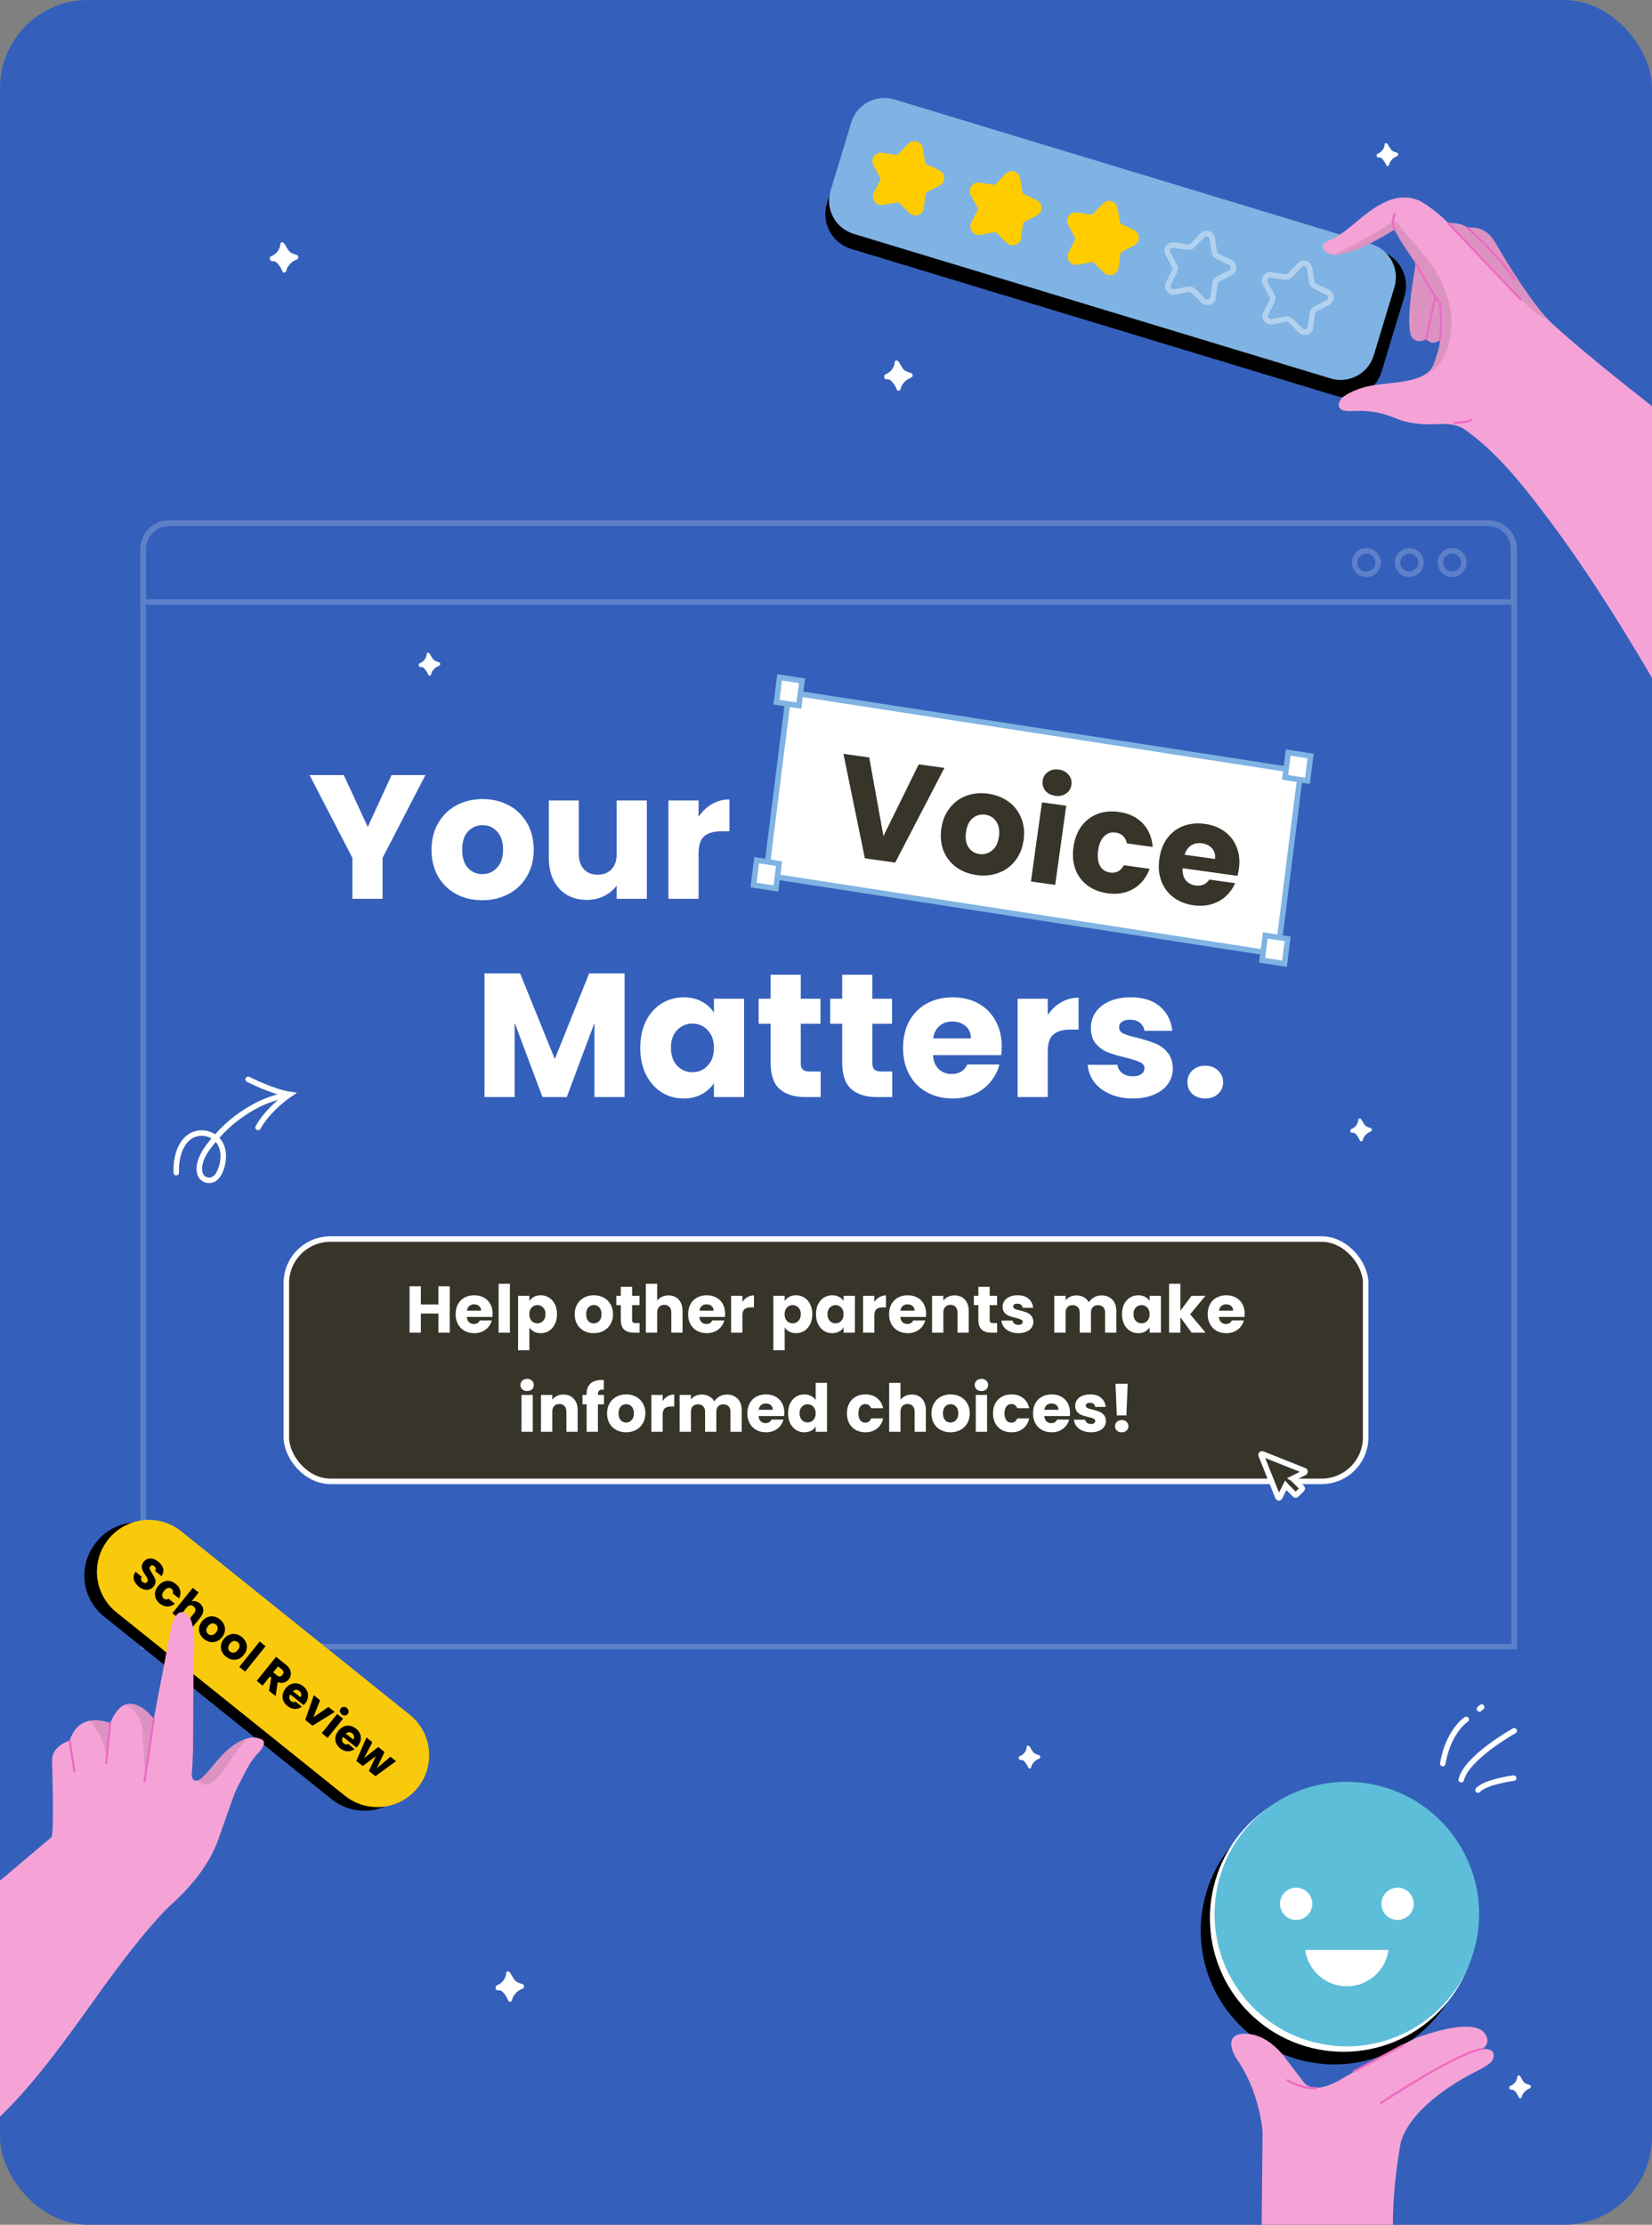 <svg width="300" height="404" viewBox="0 0 300 404" fill="none" xmlns="http://www.w3.org/2000/svg">
<rect x="0" y="0" width="300" height="404" fill="#808080" stroke="none"/>
<g clip-path="url(#clip0_6171_96813)">
<rect width="300" height="404" rx="16" fill="#3460BB"/>
<g opacity="0.2">
<path d="M30.612 95H270.388C271.611 95 272.784 95.508 273.649 96.412C274.514 97.316 275 98.542 275 99.82V299H26V99.82C26 99.187 26.119 98.561 26.351 97.976C26.583 97.391 26.923 96.859 27.351 96.412C27.779 95.964 28.288 95.609 28.847 95.367C29.407 95.125 30.007 95 30.612 95Z" stroke="white" stroke-miterlimit="10"/>
<path d="M30.642 95H270.185C271.416 95 272.597 95.489 273.467 96.36C274.338 97.23 274.827 98.411 274.827 99.642V109.31H26V99.642C26 98.411 26.489 97.23 27.36 96.36C28.23 95.489 29.411 95 30.642 95Z" stroke="white" stroke-miterlimit="10"/>
<path d="M250.238 102.475C250.413 101.312 249.612 100.226 248.448 100.051C247.285 99.876 246.2 100.677 246.025 101.841C245.85 103.004 246.651 104.089 247.814 104.264C248.978 104.439 250.063 103.638 250.238 102.475Z" stroke="white" stroke-miterlimit="10"/>
<path d="M258.052 102.155C258.052 102.576 257.927 102.988 257.693 103.338C257.459 103.688 257.126 103.961 256.737 104.123C256.348 104.284 255.919 104.326 255.506 104.244C255.093 104.162 254.713 103.959 254.415 103.661C254.117 103.363 253.915 102.983 253.832 102.57C253.75 102.157 253.792 101.729 253.954 101.339C254.115 100.95 254.388 100.617 254.738 100.383C255.089 100.149 255.5 100.024 255.922 100.024C256.201 100.024 256.478 100.079 256.737 100.187C256.995 100.294 257.23 100.45 257.428 100.648C257.626 100.846 257.783 101.081 257.89 101.339C257.997 101.598 258.052 101.875 258.052 102.155Z" stroke="white" stroke-miterlimit="10"/>
<path d="M265.787 102.642C266.057 101.497 265.347 100.35 264.202 100.081C263.056 99.812 261.91 100.522 261.64 101.667C261.371 102.812 262.081 103.959 263.226 104.228C264.371 104.498 265.518 103.788 265.787 102.642Z" stroke="white" stroke-miterlimit="10"/>
</g>
<path d="M32.009 212.944C31.92 210.64 32.504 207.692 34.555 206.339C35.358 205.843 36.313 205.651 37.246 205.799C38.178 205.947 39.027 206.424 39.638 207.144C40.785 208.572 40.724 210.653 40.121 212.295C40.031 212.54 39.927 212.781 39.808 213.014C39.585 213.486 39.226 213.881 38.777 214.147C38.535 214.273 38.267 214.34 37.994 214.343C37.721 214.346 37.451 214.285 37.206 214.164C36.961 214.044 36.748 213.867 36.584 213.649C36.42 213.431 36.31 213.177 36.263 212.908C35.959 211.474 36.709 209.89 37.492 208.733C38.058 207.922 38.676 207.149 39.344 206.418C41.49 203.963 44.1 201.956 47.024 200.512C48.639 199.732 50.353 199.175 52.119 198.856" stroke="white" stroke-miterlimit="10" stroke-linecap="round"/>
<path d="M45.064 196C45.064 196 49.481 198.26 52.584 198.733C52.584 198.733 48.755 201.302 46.863 204.736" stroke="white" stroke-miterlimit="10" stroke-linecap="round"/>
<path d="M266.278 312.224C266.278 312.224 263.051 314.242 262 320.248" stroke="white" stroke-miterlimit="10" stroke-linecap="round"/>
<path d="M274.974 314.299C274.974 314.299 266.331 319.115 265.354 323.18" stroke="white" stroke-miterlimit="10" stroke-linecap="round"/>
<path d="M274.882 322.89C274.882 322.89 269.867 323.523 268.403 325.054" stroke="white" stroke-miterlimit="10" stroke-linecap="round"/>
<path d="M268.668 310.334C268.769 310.189 268.906 310.074 269.066 310" stroke="white" stroke-miterlimit="10" stroke-linecap="round"/>
<rect x="52" y="225" width="196" height="44" rx="8" fill="#37342A"/>
<rect x="52" y="225" width="196" height="44" rx="8" stroke="white" stroke-miterlimit="10"/>
<path d="M81.669 233.576V242H79.617V238.532H76.425V242H74.373V233.576H76.425V236.876H79.617V233.576H81.669ZM89.462 238.544C89.462 238.736 89.45 238.936 89.426 239.144H84.782C84.814 239.56 84.946 239.88 85.178 240.104C85.418 240.32 85.71 240.428 86.054 240.428C86.566 240.428 86.922 240.212 87.122 239.78H89.306C89.194 240.22 88.99 240.616 88.694 240.968C88.406 241.32 88.042 241.596 87.602 241.796C87.162 241.996 86.67 242.096 86.126 242.096C85.47 242.096 84.886 241.956 84.374 241.676C83.862 241.396 83.462 240.996 83.174 240.476C82.886 239.956 82.742 239.348 82.742 238.652C82.742 237.956 82.882 237.348 83.162 236.828C83.45 236.308 83.85 235.908 84.362 235.628C84.874 235.348 85.462 235.208 86.126 235.208C86.774 235.208 87.35 235.344 87.854 235.616C88.358 235.888 88.75 236.276 89.03 236.78C89.318 237.284 89.462 237.872 89.462 238.544ZM87.362 238.004C87.362 237.652 87.242 237.372 87.002 237.164C86.762 236.956 86.462 236.852 86.102 236.852C85.758 236.852 85.466 236.952 85.226 237.152C84.994 237.352 84.85 237.636 84.794 238.004H87.362ZM92.597 233.12V242H90.545V233.12H92.597ZM96.136 236.252C96.336 235.94 96.612 235.688 96.964 235.496C97.316 235.304 97.728 235.208 98.2 235.208C98.752 235.208 99.252 235.348 99.7 235.628C100.148 235.908 100.5 236.308 100.756 236.828C101.02 237.348 101.152 237.952 101.152 238.64C101.152 239.328 101.02 239.936 100.756 240.464C100.5 240.984 100.148 241.388 99.7 241.676C99.252 241.956 98.752 242.096 98.2 242.096C97.736 242.096 97.324 242 96.964 241.808C96.612 241.616 96.336 241.368 96.136 241.064V245.192H94.084V235.304H96.136V236.252ZM99.064 238.64C99.064 238.128 98.92 237.728 98.632 237.44C98.352 237.144 98.004 236.996 97.588 236.996C97.18 236.996 96.832 237.144 96.544 237.44C96.264 237.736 96.124 238.14 96.124 238.652C96.124 239.164 96.264 239.568 96.544 239.864C96.832 240.16 97.18 240.308 97.588 240.308C97.996 240.308 98.344 240.16 98.632 239.864C98.92 239.56 99.064 239.152 99.064 238.64ZM107.819 242.096C107.163 242.096 106.571 241.956 106.043 241.676C105.523 241.396 105.111 240.996 104.807 240.476C104.511 239.956 104.363 239.348 104.363 238.652C104.363 237.964 104.515 237.36 104.819 236.84C105.123 236.312 105.539 235.908 106.067 235.628C106.595 235.348 107.187 235.208 107.843 235.208C108.499 235.208 109.091 235.348 109.619 235.628C110.147 235.908 110.563 236.312 110.867 236.84C111.171 237.36 111.323 237.964 111.323 238.652C111.323 239.34 111.167 239.948 110.855 240.476C110.551 240.996 110.131 241.396 109.595 241.676C109.067 241.956 108.475 242.096 107.819 242.096ZM107.819 240.32C108.211 240.32 108.543 240.176 108.815 239.888C109.095 239.6 109.235 239.188 109.235 238.652C109.235 238.116 109.099 237.704 108.827 237.416C108.563 237.128 108.235 236.984 107.843 236.984C107.443 236.984 107.111 237.128 106.847 237.416C106.583 237.696 106.451 238.108 106.451 238.652C106.451 239.188 106.579 239.6 106.835 239.888C107.099 240.176 107.427 240.32 107.819 240.32ZM116.144 240.26V242H115.1C114.356 242 113.776 241.82 113.36 241.46C112.944 241.092 112.736 240.496 112.736 239.672V237.008H111.92V235.304H112.736V233.672H114.788V235.304H116.132V237.008H114.788V239.696C114.788 239.896 114.836 240.04 114.932 240.128C115.028 240.216 115.188 240.26 115.412 240.26H116.144ZM121.403 235.232C122.171 235.232 122.787 235.488 123.251 236C123.715 236.504 123.947 237.2 123.947 238.088V242H121.907V238.364C121.907 237.916 121.791 237.568 121.559 237.32C121.327 237.072 121.015 236.948 120.623 236.948C120.231 236.948 119.919 237.072 119.687 237.32C119.455 237.568 119.339 237.916 119.339 238.364V242H117.287V233.12H119.339V236.204C119.547 235.908 119.831 235.672 120.191 235.496C120.551 235.32 120.955 235.232 121.403 235.232ZM131.685 238.544C131.685 238.736 131.673 238.936 131.649 239.144H127.005C127.037 239.56 127.169 239.88 127.401 240.104C127.641 240.32 127.933 240.428 128.277 240.428C128.789 240.428 129.145 240.212 129.345 239.78H131.529C131.417 240.22 131.213 240.616 130.917 240.968C130.629 241.32 130.265 241.596 129.825 241.796C129.385 241.996 128.893 242.096 128.349 242.096C127.693 242.096 127.109 241.956 126.597 241.676C126.085 241.396 125.685 240.996 125.397 240.476C125.109 239.956 124.965 239.348 124.965 238.652C124.965 237.956 125.105 237.348 125.385 236.828C125.673 236.308 126.073 235.908 126.585 235.628C127.097 235.348 127.685 235.208 128.349 235.208C128.997 235.208 129.573 235.344 130.077 235.616C130.581 235.888 130.973 236.276 131.253 236.78C131.541 237.284 131.685 237.872 131.685 238.544ZM129.585 238.004C129.585 237.652 129.465 237.372 129.225 237.164C128.985 236.956 128.685 236.852 128.325 236.852C127.981 236.852 127.689 236.952 127.449 237.152C127.217 237.352 127.073 237.636 127.017 238.004H129.585ZM134.819 236.42C135.059 236.052 135.359 235.764 135.719 235.556C136.079 235.34 136.479 235.232 136.919 235.232V237.404H136.355C135.843 237.404 135.459 237.516 135.203 237.74C134.947 237.956 134.819 238.34 134.819 238.892V242H132.767V235.304H134.819V236.42ZM142.495 236.252C142.695 235.94 142.971 235.688 143.323 235.496C143.675 235.304 144.087 235.208 144.559 235.208C145.111 235.208 145.611 235.348 146.059 235.628C146.507 235.908 146.859 236.308 147.115 236.828C147.379 237.348 147.511 237.952 147.511 238.64C147.511 239.328 147.379 239.936 147.115 240.464C146.859 240.984 146.507 241.388 146.059 241.676C145.611 241.956 145.111 242.096 144.559 242.096C144.095 242.096 143.683 242 143.323 241.808C142.971 241.616 142.695 241.368 142.495 241.064V245.192H140.443V235.304H142.495V236.252ZM145.423 238.64C145.423 238.128 145.279 237.728 144.991 237.44C144.711 237.144 144.363 236.996 143.947 236.996C143.539 236.996 143.191 237.144 142.903 237.44C142.623 237.736 142.483 238.14 142.483 238.652C142.483 239.164 142.623 239.568 142.903 239.864C143.191 240.16 143.539 240.308 143.947 240.308C144.355 240.308 144.703 240.16 144.991 239.864C145.279 239.56 145.423 239.152 145.423 238.64ZM148.18 238.64C148.18 237.952 148.308 237.348 148.564 236.828C148.828 236.308 149.184 235.908 149.632 235.628C150.08 235.348 150.58 235.208 151.132 235.208C151.604 235.208 152.016 235.304 152.368 235.496C152.728 235.688 153.004 235.94 153.196 236.252V235.304H155.248V242H153.196V241.052C152.996 241.364 152.716 241.616 152.356 241.808C152.004 242 151.592 242.096 151.12 242.096C150.576 242.096 150.08 241.956 149.632 241.676C149.184 241.388 148.828 240.984 148.564 240.464C148.308 239.936 148.18 239.328 148.18 238.64ZM153.196 238.652C153.196 238.14 153.052 237.736 152.764 237.44C152.484 237.144 152.14 236.996 151.732 236.996C151.324 236.996 150.976 237.144 150.688 237.44C150.408 237.728 150.268 238.128 150.268 238.64C150.268 239.152 150.408 239.56 150.688 239.864C150.976 240.16 151.324 240.308 151.732 240.308C152.14 240.308 152.484 240.16 152.764 239.864C153.052 239.568 153.196 239.164 153.196 238.652ZM158.784 236.42C159.024 236.052 159.324 235.764 159.684 235.556C160.044 235.34 160.444 235.232 160.884 235.232V237.404H160.32C159.808 237.404 159.424 237.516 159.168 237.74C158.912 237.956 158.784 238.34 158.784 238.892V242H156.732V235.304H158.784V236.42ZM168.177 238.544C168.177 238.736 168.165 238.936 168.141 239.144H163.497C163.529 239.56 163.661 239.88 163.893 240.104C164.133 240.32 164.425 240.428 164.769 240.428C165.281 240.428 165.637 240.212 165.837 239.78H168.021C167.909 240.22 167.705 240.616 167.409 240.968C167.121 241.32 166.757 241.596 166.317 241.796C165.877 241.996 165.385 242.096 164.841 242.096C164.185 242.096 163.601 241.956 163.089 241.676C162.577 241.396 162.177 240.996 161.889 240.476C161.601 239.956 161.457 239.348 161.457 238.652C161.457 237.956 161.597 237.348 161.877 236.828C162.165 236.308 162.565 235.908 163.077 235.628C163.589 235.348 164.177 235.208 164.841 235.208C165.489 235.208 166.065 235.344 166.569 235.616C167.073 235.888 167.465 236.276 167.745 236.78C168.033 237.284 168.177 237.872 168.177 238.544ZM166.077 238.004C166.077 237.652 165.957 237.372 165.717 237.164C165.477 236.956 165.177 236.852 164.817 236.852C164.473 236.852 164.181 236.952 163.941 237.152C163.709 237.352 163.565 237.636 163.509 238.004H166.077ZM173.34 235.232C174.124 235.232 174.748 235.488 175.212 236C175.684 236.504 175.92 237.2 175.92 238.088V242H173.88V238.364C173.88 237.916 173.764 237.568 173.532 237.32C173.3 237.072 172.988 236.948 172.596 236.948C172.204 236.948 171.892 237.072 171.66 237.32C171.428 237.568 171.312 237.916 171.312 238.364V242H169.26V235.304H171.312V236.192C171.52 235.896 171.8 235.664 172.152 235.496C172.504 235.32 172.9 235.232 173.34 235.232ZM181.078 240.26V242H180.034C179.29 242 178.71 241.82 178.294 241.46C177.878 241.092 177.67 240.496 177.67 239.672V237.008H176.854V235.304H177.67V233.672H179.722V235.304H181.066V237.008H179.722V239.696C179.722 239.896 179.77 240.04 179.866 240.128C179.962 240.216 180.122 240.26 180.346 240.26H181.078ZM184.945 242.096C184.361 242.096 183.841 241.996 183.385 241.796C182.929 241.596 182.569 241.324 182.305 240.98C182.041 240.628 181.893 240.236 181.861 239.804H183.889C183.913 240.036 184.021 240.224 184.213 240.368C184.405 240.512 184.641 240.584 184.921 240.584C185.177 240.584 185.373 240.536 185.509 240.44C185.653 240.336 185.725 240.204 185.725 240.044C185.725 239.852 185.625 239.712 185.425 239.624C185.225 239.528 184.901 239.424 184.453 239.312C183.973 239.2 183.573 239.084 183.253 238.964C182.933 238.836 182.657 238.64 182.425 238.376C182.193 238.104 182.077 237.74 182.077 237.284C182.077 236.9 182.181 236.552 182.389 236.24C182.605 235.92 182.917 235.668 183.325 235.484C183.741 235.3 184.233 235.208 184.801 235.208C185.641 235.208 186.301 235.416 186.781 235.832C187.269 236.248 187.549 236.8 187.621 237.488H185.725C185.693 237.256 185.589 237.072 185.413 236.936C185.245 236.8 185.021 236.732 184.741 236.732C184.501 236.732 184.317 236.78 184.189 236.876C184.061 236.964 183.997 237.088 183.997 237.248C183.997 237.44 184.097 237.584 184.297 237.68C184.505 237.776 184.825 237.872 185.257 237.968C185.753 238.096 186.157 238.224 186.469 238.352C186.781 238.472 187.053 238.672 187.285 238.952C187.525 239.224 187.649 239.592 187.657 240.056C187.657 240.448 187.545 240.8 187.321 241.112C187.105 241.416 186.789 241.656 186.373 241.832C185.965 242.008 185.489 242.096 184.945 242.096ZM199.999 235.232C200.831 235.232 201.491 235.484 201.979 235.988C202.475 236.492 202.723 237.192 202.723 238.088V242H200.683V238.364C200.683 237.932 200.567 237.6 200.335 237.368C200.111 237.128 199.799 237.008 199.399 237.008C198.999 237.008 198.683 237.128 198.451 237.368C198.227 237.6 198.115 237.932 198.115 238.364V242H196.075V238.364C196.075 237.932 195.959 237.6 195.727 237.368C195.503 237.128 195.191 237.008 194.791 237.008C194.391 237.008 194.075 237.128 193.843 237.368C193.619 237.6 193.507 237.932 193.507 238.364V242H191.455V235.304H193.507V236.144C193.715 235.864 193.987 235.644 194.323 235.484C194.659 235.316 195.039 235.232 195.463 235.232C195.967 235.232 196.415 235.34 196.807 235.556C197.207 235.772 197.519 236.08 197.743 236.48C197.975 236.112 198.291 235.812 198.691 235.58C199.091 235.348 199.527 235.232 199.999 235.232ZM203.75 238.64C203.75 237.952 203.878 237.348 204.134 236.828C204.398 236.308 204.754 235.908 205.202 235.628C205.65 235.348 206.15 235.208 206.702 235.208C207.174 235.208 207.586 235.304 207.938 235.496C208.298 235.688 208.574 235.94 208.766 236.252V235.304H210.818V242H208.766V241.052C208.566 241.364 208.286 241.616 207.926 241.808C207.574 242 207.162 242.096 206.69 242.096C206.146 242.096 205.65 241.956 205.202 241.676C204.754 241.388 204.398 240.984 204.134 240.464C203.878 239.936 203.75 239.328 203.75 238.64ZM208.766 238.652C208.766 238.14 208.622 237.736 208.334 237.44C208.054 237.144 207.71 236.996 207.302 236.996C206.894 236.996 206.546 237.144 206.258 237.44C205.978 237.728 205.838 238.128 205.838 238.64C205.838 239.152 205.978 239.56 206.258 239.864C206.546 240.16 206.894 240.308 207.302 240.308C207.71 240.308 208.054 240.16 208.334 239.864C208.622 239.568 208.766 239.164 208.766 238.652ZM216.395 242L214.355 239.192V242H212.303V233.12H214.355V238.028L216.383 235.304H218.915L216.131 238.664L218.939 242H216.395ZM226.033 238.544C226.033 238.736 226.021 238.936 225.997 239.144H221.353C221.385 239.56 221.517 239.88 221.749 240.104C221.989 240.32 222.281 240.428 222.625 240.428C223.137 240.428 223.493 240.212 223.693 239.78H225.877C225.765 240.22 225.561 240.616 225.265 240.968C224.977 241.32 224.613 241.596 224.173 241.796C223.733 241.996 223.241 242.096 222.697 242.096C222.041 242.096 221.457 241.956 220.945 241.676C220.433 241.396 220.033 240.996 219.745 240.476C219.457 239.956 219.313 239.348 219.313 238.652C219.313 237.956 219.453 237.348 219.733 236.828C220.021 236.308 220.421 235.908 220.933 235.628C221.445 235.348 222.033 235.208 222.697 235.208C223.345 235.208 223.921 235.344 224.425 235.616C224.929 235.888 225.321 236.276 225.601 236.78C225.889 237.284 226.033 237.872 226.033 238.544ZM223.933 238.004C223.933 237.652 223.813 237.372 223.573 237.164C223.333 236.956 223.033 236.852 222.673 236.852C222.329 236.852 222.037 236.952 221.797 237.152C221.565 237.352 221.421 237.636 221.365 238.004H223.933ZM95.731 252.608C95.371 252.608 95.075 252.504 94.843 252.296C94.619 252.08 94.507 251.816 94.507 251.504C94.507 251.184 94.619 250.92 94.843 250.712C95.075 250.496 95.371 250.388 95.731 250.388C96.083 250.388 96.371 250.496 96.595 250.712C96.827 250.92 96.943 251.184 96.943 251.504C96.943 251.816 96.827 252.08 96.595 252.296C96.371 252.504 96.083 252.608 95.731 252.608ZM96.751 253.304V260H94.699V253.304H96.751ZM102.318 253.232C103.102 253.232 103.726 253.488 104.19 254C104.662 254.504 104.898 255.2 104.898 256.088V260H102.858V256.364C102.858 255.916 102.742 255.568 102.51 255.32C102.278 255.072 101.966 254.948 101.574 254.948C101.182 254.948 100.87 255.072 100.638 255.32C100.406 255.568 100.29 255.916 100.29 256.364V260H98.238V253.304H100.29V254.192C100.498 253.896 100.778 253.664 101.13 253.496C101.482 253.32 101.878 253.232 102.318 253.232ZM109.684 255.008H108.58V260H106.528V255.008H105.784V253.304H106.528V253.112C106.528 252.288 106.764 251.664 107.236 251.24C107.708 250.808 108.4 250.592 109.312 250.592C109.464 250.592 109.576 250.596 109.648 250.604V252.344C109.256 252.32 108.98 252.376 108.82 252.512C108.66 252.648 108.58 252.892 108.58 253.244V253.304H109.684V255.008ZM113.696 260.096C113.04 260.096 112.448 259.956 111.92 259.676C111.4 259.396 110.988 258.996 110.684 258.476C110.388 257.956 110.24 257.348 110.24 256.652C110.24 255.964 110.392 255.36 110.696 254.84C111 254.312 111.416 253.908 111.944 253.628C112.472 253.348 113.064 253.208 113.72 253.208C114.376 253.208 114.968 253.348 115.496 253.628C116.024 253.908 116.44 254.312 116.744 254.84C117.048 255.36 117.2 255.964 117.2 256.652C117.2 257.34 117.044 257.948 116.732 258.476C116.428 258.996 116.008 259.396 115.472 259.676C114.944 259.956 114.352 260.096 113.696 260.096ZM113.696 258.32C114.088 258.32 114.42 258.176 114.692 257.888C114.972 257.6 115.112 257.188 115.112 256.652C115.112 256.116 114.976 255.704 114.704 255.416C114.44 255.128 114.112 254.984 113.72 254.984C113.32 254.984 112.988 255.128 112.724 255.416C112.46 255.696 112.328 256.108 112.328 256.652C112.328 257.188 112.456 257.6 112.712 257.888C112.976 258.176 113.304 258.32 113.696 258.32ZM120.341 254.42C120.581 254.052 120.881 253.764 121.241 253.556C121.601 253.34 122.001 253.232 122.441 253.232V255.404H121.877C121.365 255.404 120.981 255.516 120.725 255.74C120.469 255.956 120.341 256.34 120.341 256.892V260H118.289V253.304H120.341V254.42ZM131.966 253.232C132.798 253.232 133.458 253.484 133.946 253.988C134.442 254.492 134.69 255.192 134.69 256.088V260H132.65V256.364C132.65 255.932 132.534 255.6 132.302 255.368C132.078 255.128 131.766 255.008 131.366 255.008C130.966 255.008 130.65 255.128 130.418 255.368C130.194 255.6 130.082 255.932 130.082 256.364V260H128.042V256.364C128.042 255.932 127.926 255.6 127.694 255.368C127.47 255.128 127.158 255.008 126.758 255.008C126.358 255.008 126.042 255.128 125.81 255.368C125.586 255.6 125.474 255.932 125.474 256.364V260H123.422V253.304H125.474V254.144C125.682 253.864 125.954 253.644 126.29 253.484C126.626 253.316 127.006 253.232 127.43 253.232C127.934 253.232 128.382 253.34 128.774 253.556C129.174 253.772 129.486 254.08 129.71 254.48C129.942 254.112 130.258 253.812 130.658 253.58C131.058 253.348 131.494 253.232 131.966 253.232ZM142.437 256.544C142.437 256.736 142.425 256.936 142.401 257.144H137.757C137.789 257.56 137.921 257.88 138.153 258.104C138.393 258.32 138.685 258.428 139.029 258.428C139.541 258.428 139.897 258.212 140.097 257.78H142.281C142.169 258.22 141.965 258.616 141.669 258.968C141.381 259.32 141.017 259.596 140.577 259.796C140.137 259.996 139.645 260.096 139.101 260.096C138.445 260.096 137.861 259.956 137.349 259.676C136.837 259.396 136.437 258.996 136.149 258.476C135.861 257.956 135.717 257.348 135.717 256.652C135.717 255.956 135.857 255.348 136.137 254.828C136.425 254.308 136.825 253.908 137.337 253.628C137.849 253.348 138.437 253.208 139.101 253.208C139.749 253.208 140.325 253.344 140.829 253.616C141.333 253.888 141.725 254.276 142.005 254.78C142.293 255.284 142.437 255.872 142.437 256.544ZM140.337 256.004C140.337 255.652 140.217 255.372 139.977 255.164C139.737 254.956 139.437 254.852 139.077 254.852C138.733 254.852 138.441 254.952 138.201 255.152C137.969 255.352 137.825 255.636 137.769 256.004H140.337ZM143.111 256.64C143.111 255.952 143.239 255.348 143.495 254.828C143.759 254.308 144.115 253.908 144.563 253.628C145.011 253.348 145.511 253.208 146.063 253.208C146.503 253.208 146.903 253.3 147.263 253.484C147.631 253.668 147.919 253.916 148.127 254.228V251.12H150.179V260H148.127V259.04C147.935 259.36 147.659 259.616 147.299 259.808C146.947 260 146.535 260.096 146.063 260.096C145.511 260.096 145.011 259.956 144.563 259.676C144.115 259.388 143.759 258.984 143.495 258.464C143.239 257.936 143.111 257.328 143.111 256.64ZM148.127 256.652C148.127 256.14 147.983 255.736 147.695 255.44C147.415 255.144 147.071 254.996 146.663 254.996C146.255 254.996 145.907 255.144 145.619 255.44C145.339 255.728 145.199 256.128 145.199 256.64C145.199 257.152 145.339 257.56 145.619 257.864C145.907 258.16 146.255 258.308 146.663 258.308C147.071 258.308 147.415 258.16 147.695 257.864C147.983 257.568 148.127 257.164 148.127 256.652ZM153.799 256.652C153.799 255.956 153.939 255.348 154.219 254.828C154.507 254.308 154.903 253.908 155.407 253.628C155.919 253.348 156.503 253.208 157.159 253.208C157.999 253.208 158.699 253.428 159.259 253.868C159.827 254.308 160.199 254.928 160.375 255.728H158.191C158.007 255.216 157.651 254.96 157.123 254.96C156.747 254.96 156.447 255.108 156.223 255.404C155.999 255.692 155.887 256.108 155.887 256.652C155.887 257.196 155.999 257.616 156.223 257.912C156.447 258.2 156.747 258.344 157.123 258.344C157.651 258.344 158.007 258.088 158.191 257.576H160.375C160.199 258.36 159.827 258.976 159.259 259.424C158.691 259.872 157.991 260.096 157.159 260.096C156.503 260.096 155.919 259.956 155.407 259.676C154.903 259.396 154.507 258.996 154.219 258.476C153.939 257.956 153.799 257.348 153.799 256.652ZM165.589 253.232C166.357 253.232 166.973 253.488 167.437 254C167.901 254.504 168.133 255.2 168.133 256.088V260H166.093V256.364C166.093 255.916 165.977 255.568 165.745 255.32C165.513 255.072 165.201 254.948 164.809 254.948C164.417 254.948 164.105 255.072 163.873 255.32C163.641 255.568 163.525 255.916 163.525 256.364V260H161.473V251.12H163.525V254.204C163.733 253.908 164.017 253.672 164.377 253.496C164.737 253.32 165.141 253.232 165.589 253.232ZM172.606 260.096C171.95 260.096 171.358 259.956 170.83 259.676C170.31 259.396 169.898 258.996 169.594 258.476C169.298 257.956 169.15 257.348 169.15 256.652C169.15 255.964 169.302 255.36 169.606 254.84C169.91 254.312 170.326 253.908 170.854 253.628C171.382 253.348 171.974 253.208 172.63 253.208C173.286 253.208 173.878 253.348 174.406 253.628C174.934 253.908 175.35 254.312 175.654 254.84C175.958 255.36 176.11 255.964 176.11 256.652C176.11 257.34 175.954 257.948 175.642 258.476C175.338 258.996 174.918 259.396 174.382 259.676C173.854 259.956 173.262 260.096 172.606 260.096ZM172.606 258.32C172.998 258.32 173.33 258.176 173.602 257.888C173.882 257.6 174.022 257.188 174.022 256.652C174.022 256.116 173.886 255.704 173.614 255.416C173.35 255.128 173.022 254.984 172.63 254.984C172.23 254.984 171.898 255.128 171.634 255.416C171.37 255.696 171.238 256.108 171.238 256.652C171.238 257.188 171.366 257.6 171.622 257.888C171.886 258.176 172.214 258.32 172.606 258.32ZM178.231 252.608C177.871 252.608 177.575 252.504 177.343 252.296C177.119 252.08 177.007 251.816 177.007 251.504C177.007 251.184 177.119 250.92 177.343 250.712C177.575 250.496 177.871 250.388 178.231 250.388C178.583 250.388 178.871 250.496 179.095 250.712C179.327 250.92 179.443 251.184 179.443 251.504C179.443 251.816 179.327 252.08 179.095 252.296C178.871 252.504 178.583 252.608 178.231 252.608ZM179.251 253.304V260H177.199V253.304H179.251ZM180.33 256.652C180.33 255.956 180.47 255.348 180.75 254.828C181.038 254.308 181.434 253.908 181.938 253.628C182.45 253.348 183.034 253.208 183.69 253.208C184.53 253.208 185.23 253.428 185.79 253.868C186.358 254.308 186.73 254.928 186.906 255.728H184.722C184.538 255.216 184.182 254.96 183.654 254.96C183.278 254.96 182.978 255.108 182.754 255.404C182.53 255.692 182.418 256.108 182.418 256.652C182.418 257.196 182.53 257.616 182.754 257.912C182.978 258.2 183.278 258.344 183.654 258.344C184.182 258.344 184.538 258.088 184.722 257.576H186.906C186.73 258.36 186.358 258.976 185.79 259.424C185.222 259.872 184.522 260.096 183.69 260.096C183.034 260.096 182.45 259.956 181.938 259.676C181.434 259.396 181.038 258.996 180.75 258.476C180.47 257.956 180.33 257.348 180.33 256.652ZM194.316 256.544C194.316 256.736 194.304 256.936 194.28 257.144H189.636C189.668 257.56 189.8 257.88 190.032 258.104C190.272 258.32 190.564 258.428 190.908 258.428C191.42 258.428 191.776 258.212 191.976 257.78H194.16C194.048 258.22 193.844 258.616 193.548 258.968C193.26 259.32 192.896 259.596 192.456 259.796C192.016 259.996 191.524 260.096 190.98 260.096C190.324 260.096 189.74 259.956 189.228 259.676C188.716 259.396 188.316 258.996 188.028 258.476C187.74 257.956 187.596 257.348 187.596 256.652C187.596 255.956 187.736 255.348 188.016 254.828C188.304 254.308 188.704 253.908 189.216 253.628C189.728 253.348 190.316 253.208 190.98 253.208C191.628 253.208 192.204 253.344 192.708 253.616C193.212 253.888 193.604 254.276 193.884 254.78C194.172 255.284 194.316 255.872 194.316 256.544ZM192.216 256.004C192.216 255.652 192.096 255.372 191.856 255.164C191.616 254.956 191.316 254.852 190.956 254.852C190.612 254.852 190.32 254.952 190.08 255.152C189.848 255.352 189.704 255.636 189.648 256.004H192.216ZM198.122 260.096C197.538 260.096 197.018 259.996 196.562 259.796C196.106 259.596 195.746 259.324 195.482 258.98C195.218 258.628 195.07 258.236 195.038 257.804H197.066C197.09 258.036 197.198 258.224 197.39 258.368C197.582 258.512 197.818 258.584 198.098 258.584C198.354 258.584 198.55 258.536 198.686 258.44C198.83 258.336 198.902 258.204 198.902 258.044C198.902 257.852 198.802 257.712 198.602 257.624C198.402 257.528 198.078 257.424 197.63 257.312C197.15 257.2 196.75 257.084 196.43 256.964C196.11 256.836 195.834 256.64 195.602 256.376C195.37 256.104 195.254 255.74 195.254 255.284C195.254 254.9 195.358 254.552 195.566 254.24C195.782 253.92 196.094 253.668 196.502 253.484C196.918 253.3 197.41 253.208 197.978 253.208C198.818 253.208 199.478 253.416 199.958 253.832C200.446 254.248 200.726 254.8 200.798 255.488H198.902C198.87 255.256 198.766 255.072 198.59 254.936C198.422 254.8 198.198 254.732 197.918 254.732C197.678 254.732 197.494 254.78 197.366 254.876C197.238 254.964 197.174 255.088 197.174 255.248C197.174 255.44 197.274 255.584 197.474 255.68C197.682 255.776 198.002 255.872 198.434 255.968C198.93 256.096 199.334 256.224 199.646 256.352C199.958 256.472 200.23 256.672 200.462 256.952C200.702 257.224 200.826 257.592 200.834 258.056C200.834 258.448 200.722 258.8 200.498 259.112C200.282 259.416 199.966 259.656 199.55 259.832C199.142 260.008 198.666 260.096 198.122 260.096ZM204.79 251.276L204.55 257.024H202.81L202.57 251.276H204.79ZM203.71 260.096C203.35 260.096 203.054 259.992 202.822 259.784C202.598 259.568 202.486 259.304 202.486 258.992C202.486 258.672 202.598 258.404 202.822 258.188C203.054 257.972 203.35 257.864 203.71 257.864C204.062 257.864 204.35 257.972 204.574 258.188C204.806 258.404 204.922 258.672 204.922 258.992C204.922 259.304 204.806 259.568 204.574 259.784C204.35 259.992 204.062 260.096 203.71 260.096Z" fill="white"/>
<path d="M234.732 268.484C234.763 268.503 234.793 268.524 234.821 268.548C235.347 269.072 235.872 269.597 236.397 270.123C236.523 270.249 236.524 270.335 236.4 270.459C236.086 270.774 235.771 271.088 235.457 271.402C235.336 271.523 235.249 271.522 235.127 271.4C234.602 270.874 234.077 270.349 233.552 269.824C233.53 269.802 233.512 269.776 233.482 269.739C233.457 269.786 233.44 269.816 233.425 269.847C233.092 270.513 232.759 271.179 232.426 271.845C232.409 271.883 232.386 271.919 232.358 271.95C232.336 271.972 232.308 271.987 232.278 271.995C232.247 272.002 232.216 272.002 232.186 271.993C232.156 271.985 232.128 271.969 232.106 271.946C232.085 271.924 232.069 271.896 232.061 271.866C231.941 271.569 231.823 271.272 231.704 270.975C230.817 268.756 229.929 266.537 229.042 264.318C229.033 264.297 229.025 264.276 229.017 264.255C229.001 264.222 228.996 264.184 229.003 264.148C229.01 264.111 229.029 264.078 229.056 264.053C229.082 264.027 229.115 264.009 229.152 264.003C229.188 263.996 229.225 264.002 229.259 264.018C229.501 264.115 229.744 264.212 229.986 264.308C232.26 265.218 234.534 266.128 236.808 267.037C236.821 267.043 236.833 267.049 236.847 267.053C236.889 267.061 236.926 267.083 236.954 267.116C236.982 267.148 236.998 267.189 237 267.232C237 267.273 236.987 267.313 236.962 267.346C236.938 267.379 236.904 267.404 236.865 267.417C236.327 267.684 235.789 267.953 235.252 268.223C235.087 268.305 234.922 268.388 234.732 268.484Z" fill="#37342A" stroke="white" stroke-miterlimit="10"/>
<path d="M77.248 140.755L69.472 155.795V163.219H64V155.795L56.224 140.755H62.432L66.784 150.163L71.104 140.755H77.248ZM87.581 163.475C85.831 163.475 84.253 163.101 82.845 162.355C81.458 161.608 80.359 160.541 79.549 159.155C78.759 157.768 78.365 156.147 78.365 154.291C78.365 152.456 78.77 150.845 79.581 149.459C80.391 148.051 81.501 146.973 82.909 146.227C84.317 145.48 85.895 145.107 87.645 145.107C89.394 145.107 90.973 145.48 92.381 146.227C93.789 146.973 94.898 148.051 95.709 149.459C96.519 150.845 96.925 152.456 96.925 154.291C96.925 156.125 96.509 157.747 95.677 159.155C94.866 160.541 93.746 161.608 92.317 162.355C90.909 163.101 89.33 163.475 87.581 163.475ZM87.581 158.739C88.626 158.739 89.511 158.355 90.237 157.587C90.983 156.819 91.357 155.72 91.357 154.291C91.357 152.861 90.994 151.763 90.269 150.995C89.565 150.227 88.69 149.843 87.645 149.843C86.578 149.843 85.693 150.227 84.989 150.995C84.285 151.741 83.933 152.84 83.933 154.291C83.933 155.72 84.274 156.819 84.957 157.587C85.661 158.355 86.535 158.739 87.581 158.739ZM117.46 145.363V163.219H111.988V160.787C111.433 161.576 110.676 162.216 109.716 162.707C108.777 163.176 107.732 163.411 106.58 163.411C105.214 163.411 104.009 163.112 102.964 162.515C101.918 161.896 101.108 161.011 100.532 159.859C99.956 158.707 99.668 157.352 99.668 155.795V145.363H105.108V155.059C105.108 156.253 105.417 157.181 106.036 157.843C106.654 158.504 107.486 158.835 108.532 158.835C109.598 158.835 110.441 158.504 111.06 157.843C111.678 157.181 111.988 156.253 111.988 155.059V145.363H117.46ZM126.862 148.339C127.502 147.357 128.302 146.589 129.262 146.035C130.222 145.459 131.289 145.171 132.462 145.171V150.963H130.958C129.593 150.963 128.569 151.261 127.886 151.859C127.204 152.435 126.862 153.459 126.862 154.931V163.219H121.39V145.363H126.862V148.339Z" fill="white"/>
<path d="M113.424 176.755V199.219H107.952V185.747L102.928 199.219H98.512L93.456 185.715V199.219H87.984V176.755H94.448L100.752 192.307L106.992 176.755H113.424ZM116.271 190.259C116.271 188.424 116.612 186.813 117.295 185.427C117.999 184.04 118.948 182.973 120.143 182.227C121.338 181.48 122.671 181.107 124.143 181.107C125.402 181.107 126.5 181.363 127.439 181.875C128.399 182.387 129.135 183.059 129.647 183.891V181.363H135.119V199.219H129.647V196.691C129.114 197.523 128.367 198.195 127.407 198.707C126.468 199.219 125.37 199.475 124.111 199.475C122.66 199.475 121.338 199.101 120.143 198.355C118.948 197.587 117.999 196.509 117.295 195.123C116.612 193.715 116.271 192.093 116.271 190.259ZM129.647 190.291C129.647 188.925 129.263 187.848 128.495 187.059C127.748 186.269 126.831 185.875 125.743 185.875C124.655 185.875 123.727 186.269 122.959 187.059C122.212 187.827 121.839 188.893 121.839 190.259C121.839 191.624 122.212 192.712 122.959 193.523C123.727 194.312 124.655 194.707 125.743 194.707C126.831 194.707 127.748 194.312 128.495 193.523C129.263 192.733 129.647 191.656 129.647 190.291ZM149.03 194.579V199.219H146.246C144.262 199.219 142.715 198.739 141.606 197.779C140.496 196.797 139.942 195.208 139.942 193.011V185.907H137.766V181.363H139.942V177.011H145.414V181.363H148.998V185.907H145.414V193.075C145.414 193.608 145.542 193.992 145.798 194.227C146.054 194.461 146.48 194.579 147.078 194.579H149.03ZM162.03 194.579V199.219H159.246C157.262 199.219 155.715 198.739 154.606 197.779C153.496 196.797 152.942 195.208 152.942 193.011V185.907H150.766V181.363H152.942V177.011H158.414V181.363H161.998V185.907H158.414V193.075C158.414 193.608 158.542 193.992 158.798 194.227C159.054 194.461 159.48 194.579 160.078 194.579H162.03ZM181.91 190.003C181.91 190.515 181.878 191.048 181.814 191.603H169.43C169.515 192.712 169.867 193.565 170.486 194.163C171.126 194.739 171.904 195.027 172.822 195.027C174.187 195.027 175.136 194.451 175.67 193.299H181.494C181.195 194.472 180.651 195.528 179.862 196.467C179.094 197.405 178.123 198.141 176.95 198.675C175.776 199.208 174.464 199.475 173.014 199.475C171.264 199.475 169.707 199.101 168.342 198.355C166.976 197.608 165.91 196.541 165.142 195.155C164.374 193.768 163.99 192.147 163.99 190.291C163.99 188.435 164.363 186.813 165.11 185.427C165.878 184.04 166.944 182.973 168.31 182.227C169.675 181.48 171.243 181.107 173.014 181.107C174.742 181.107 176.278 181.469 177.622 182.195C178.966 182.92 180.011 183.955 180.758 185.299C181.526 186.643 181.91 188.211 181.91 190.003ZM176.31 188.563C176.31 187.624 175.99 186.877 175.35 186.323C174.71 185.768 173.91 185.491 172.95 185.491C172.032 185.491 171.254 185.757 170.614 186.291C169.995 186.824 169.611 187.581 169.462 188.563H176.31ZM190.269 184.339C190.909 183.357 191.709 182.589 192.669 182.035C193.629 181.459 194.695 181.171 195.869 181.171V186.963H194.365C192.999 186.963 191.975 187.261 191.293 187.859C190.61 188.435 190.269 189.459 190.269 190.931V199.219H184.797V181.363H190.269V184.339ZM205.748 199.475C204.191 199.475 202.804 199.208 201.588 198.675C200.372 198.141 199.412 197.416 198.708 196.499C198.004 195.56 197.609 194.515 197.524 193.363H202.932C202.996 193.981 203.284 194.483 203.796 194.867C204.308 195.251 204.937 195.443 205.684 195.443C206.367 195.443 206.889 195.315 207.252 195.059C207.636 194.781 207.828 194.429 207.828 194.003C207.828 193.491 207.561 193.117 207.028 192.883C206.495 192.627 205.631 192.349 204.436 192.051C203.156 191.752 202.089 191.443 201.236 191.123C200.383 190.781 199.647 190.259 199.028 189.555C198.409 188.829 198.1 187.859 198.1 186.643C198.1 185.619 198.377 184.691 198.932 183.859C199.508 183.005 200.34 182.333 201.428 181.843C202.537 181.352 203.849 181.107 205.364 181.107C207.604 181.107 209.364 181.661 210.644 182.771C211.945 183.88 212.692 185.352 212.884 187.187H207.828C207.743 186.568 207.465 186.077 206.996 185.715C206.548 185.352 205.951 185.171 205.204 185.171C204.564 185.171 204.073 185.299 203.732 185.555C203.391 185.789 203.22 186.12 203.22 186.547C203.22 187.059 203.487 187.443 204.02 187.699C204.575 187.955 205.428 188.211 206.58 188.467C207.903 188.808 208.98 189.149 209.812 189.491C210.644 189.811 211.369 190.344 211.988 191.091C212.628 191.816 212.959 192.797 212.98 194.035C212.98 195.08 212.681 196.019 212.084 196.851C211.508 197.661 210.665 198.301 209.556 198.771C208.468 199.24 207.199 199.475 205.748 199.475ZM218.888 199.475C217.928 199.475 217.138 199.197 216.52 198.643C215.922 198.067 215.624 197.363 215.624 196.531C215.624 195.677 215.922 194.963 216.52 194.387C217.138 193.811 217.928 193.523 218.888 193.523C219.826 193.523 220.594 193.811 221.192 194.387C221.81 194.963 222.12 195.677 222.12 196.531C222.12 197.363 221.81 198.067 221.192 198.643C220.594 199.197 219.826 199.475 218.888 199.475Z" fill="white"/>
<path d="M236.195 140.063L143.264 125.696L139.088 158.947L232.02 173.313L236.195 140.063Z" fill="white" stroke="#7FB3E3" stroke-miterlimit="10"/>
<path d="M145.644 123.628L141.578 123L141.012 127.511L145.077 128.139L145.644 123.628Z" fill="white" stroke="#7FB3E3" stroke-miterlimit="10"/>
<path d="M141.474 156.833L137.408 156.204L136.842 160.715L140.907 161.343L141.474 156.833Z" fill="white" stroke="#7FB3E3" stroke-miterlimit="10"/>
<path d="M238 137.286L233.934 136.657L233.368 141.168L237.433 141.796L238 137.286Z" fill="white" stroke="#7FB3E3" stroke-miterlimit="10"/>
<path d="M233.831 170.49L229.765 169.861L229.199 174.372L233.264 175.001L233.831 170.49Z" fill="white" stroke="#7FB3E3" stroke-miterlimit="10"/>
<path d="M171.499 139.451L162.569 156.635L157.058 155.867L153.165 136.896L157.851 137.549L160.43 151.822L166.838 138.801L171.499 139.451ZM177.333 158.902C175.925 158.706 174.697 158.228 173.648 157.47C172.615 156.713 171.851 155.732 171.354 154.525C170.874 153.321 170.738 151.972 170.947 150.478C171.152 149.002 171.659 147.751 172.467 146.726C173.277 145.684 174.291 144.941 175.507 144.498C176.724 144.055 178.036 143.932 179.444 144.128C180.852 144.324 182.08 144.802 183.13 145.56C184.179 146.319 184.951 147.31 185.446 148.534C185.942 149.741 186.088 151.083 185.882 152.559C185.677 154.036 185.16 155.294 184.333 156.333C183.525 157.358 182.504 158.091 181.27 158.532C180.053 158.975 178.741 159.098 177.333 158.902ZM177.864 155.091C178.705 155.208 179.461 154.998 180.131 154.462C180.818 153.927 181.241 153.085 181.402 151.935C181.562 150.785 181.393 149.86 180.896 149.16C180.415 148.463 179.754 148.056 178.913 147.939C178.055 147.82 177.299 148.029 176.647 148.568C175.996 149.09 175.59 149.935 175.427 151.102C175.267 152.253 175.419 153.175 175.882 153.87C176.362 154.567 177.023 154.974 177.864 155.091ZM191.642 144.515C190.87 144.407 190.266 144.096 189.83 143.58C189.414 143.049 189.252 142.449 189.346 141.78C189.441 141.093 189.761 140.56 190.303 140.181C190.866 139.787 191.533 139.643 192.306 139.751C193.061 139.856 193.647 140.174 194.063 140.705C194.499 141.22 194.669 141.822 194.573 142.508C194.48 143.178 194.152 143.71 193.59 144.104C193.047 144.483 192.398 144.62 191.642 144.515ZM193.623 146.314L191.621 160.683L187.217 160.069L189.219 145.7L193.623 146.314ZM194.937 153.821C195.146 152.327 195.628 151.064 196.384 150.032C197.158 149.002 198.127 148.262 199.292 147.812C200.475 147.365 201.77 147.239 203.178 147.435C204.98 147.686 206.417 148.367 207.487 149.479C208.574 150.593 209.187 152.035 209.325 153.804L204.639 153.151C204.397 151.997 203.71 151.342 202.576 151.184C201.77 151.071 201.082 151.299 200.512 151.867C199.946 152.419 199.581 153.278 199.418 154.445C199.256 155.613 199.37 156.547 199.762 157.249C200.157 157.934 200.758 158.333 201.565 158.446C202.698 158.603 203.538 158.161 204.086 157.117L208.773 157.77C208.161 159.4 207.178 160.61 205.825 161.402C204.473 162.193 202.903 162.465 201.118 162.216C199.71 162.02 198.499 161.545 197.484 160.791C196.486 160.039 195.756 159.063 195.293 157.861C194.848 156.661 194.729 155.314 194.937 153.821ZM224.982 157.771C224.925 158.183 224.839 158.608 224.725 159.048L214.76 157.659C214.704 158.561 214.892 159.287 215.322 159.838C215.773 160.373 216.367 160.692 217.105 160.795C218.204 160.948 219.033 160.591 219.591 159.723L224.278 160.376C223.906 161.287 223.35 162.076 222.609 162.743C221.886 163.412 221.022 163.896 220.018 164.193C219.014 164.491 217.929 164.558 216.761 164.396C215.353 164.2 214.142 163.724 213.127 162.971C212.112 162.217 211.373 161.239 210.911 160.037C210.448 158.835 210.321 157.487 210.529 155.993C210.737 154.5 211.219 153.237 211.976 152.205C212.749 151.175 213.727 150.436 214.91 149.988C216.092 149.541 217.396 149.416 218.821 149.614C220.211 149.808 221.407 150.272 222.407 151.007C223.407 151.741 224.132 152.691 224.582 153.856C225.05 155.024 225.183 156.329 224.982 157.771ZM220.637 155.984C220.742 155.229 220.568 154.592 220.116 154.074C219.663 153.556 219.05 153.243 218.278 153.135C217.539 153.032 216.883 153.16 216.308 153.517C215.75 153.877 215.356 154.443 215.126 155.216L220.637 155.984Z" fill="#37342A"/>
<path d="M94.871 360.286C94.291 360.091 93.784 359.982 93.392 359.461C93.208 359.2 93.04 358.929 92.89 358.648C92.793 358.439 92.66 358.248 92.498 358.085C92.246 357.882 91.801 358.061 91.913 358.426C91.914 358.43 91.914 358.435 91.915 358.439C91.849 358.873 91.68 359.285 91.421 359.639C91.277 359.834 91.105 360.006 90.911 360.151C90.738 360.287 90.547 360.398 90.344 360.483C89.817 360.595 89.924 361.487 90.472 361.435C90.994 361.386 91.201 361.604 91.537 361.99C91.855 362.389 92.114 362.832 92.305 363.305C92.477 363.68 92.994 363.453 93.019 363.112C93.051 362.655 93.502 362.089 93.814 361.783C94.018 361.595 94.246 361.436 94.493 361.311C94.697 361.241 94.889 361.138 95.061 361.007C95.113 360.953 95.15 360.887 95.169 360.814C95.188 360.742 95.188 360.666 95.169 360.593C95.15 360.521 95.112 360.454 95.06 360.401C95.008 360.347 94.943 360.307 94.871 360.286Z" fill="white"/>
<path d="M165.432 67.739C164.852 67.544 164.345 67.436 163.953 66.914C163.769 66.654 163.601 66.382 163.451 66.101C163.354 65.892 163.221 65.701 163.059 65.538C162.807 65.336 162.362 65.514 162.473 65.879C162.475 65.883 162.475 65.888 162.476 65.892C162.41 66.326 162.24 66.738 161.982 67.093C161.837 67.287 161.666 67.459 161.472 67.604C161.299 67.74 161.108 67.852 160.904 67.936C160.378 68.048 160.484 68.94 161.033 68.888C161.554 68.839 161.761 69.057 162.097 69.443C162.416 69.842 162.675 70.285 162.866 70.758C163.038 71.133 163.555 70.906 163.579 70.565C163.612 70.108 164.063 69.542 164.375 69.236C164.578 69.048 164.807 68.889 165.053 68.764C165.258 68.694 165.45 68.591 165.622 68.46C165.674 68.406 165.711 68.34 165.73 68.267C165.749 68.195 165.749 68.119 165.73 68.046C165.711 67.974 165.673 67.907 165.621 67.854C165.569 67.8 165.504 67.76 165.432 67.739Z" fill="white"/>
<path d="M277.764 378.607C277.326 378.46 276.942 378.377 276.646 377.983C276.507 377.786 276.38 377.581 276.267 377.368C276.193 377.211 276.093 377.067 275.97 376.943C275.78 376.79 275.444 376.925 275.528 377.201C275.529 377.204 275.529 377.207 275.53 377.211C275.48 377.539 275.352 377.85 275.156 378.118C275.047 378.265 274.917 378.395 274.771 378.505C274.64 378.607 274.496 378.692 274.342 378.755C273.944 378.84 274.024 379.515 274.439 379.475C274.833 379.438 274.99 379.603 275.244 379.895C275.485 380.196 275.68 380.531 275.825 380.889C275.955 381.172 276.346 381.001 276.364 380.743C276.388 380.397 276.73 379.97 276.965 379.738C277.119 379.596 277.291 379.476 277.478 379.381C277.633 379.328 277.778 379.251 277.908 379.152C277.947 379.111 277.975 379.061 277.989 379.006C278.004 378.951 278.004 378.894 277.989 378.839C277.975 378.784 277.946 378.734 277.907 378.693C277.868 378.653 277.818 378.623 277.764 378.607Z" fill="white"/>
<path d="M248.901 204.843C248.463 204.696 248.08 204.614 247.784 204.219C247.644 204.023 247.518 203.817 247.404 203.605C247.331 203.447 247.231 203.303 247.108 203.179C246.918 203.026 246.581 203.161 246.665 203.437C246.666 203.44 246.667 203.444 246.668 203.447C246.617 203.775 246.489 204.086 246.294 204.354C246.185 204.501 246.055 204.631 245.908 204.741C245.778 204.844 245.633 204.928 245.479 204.992C245.082 205.077 245.162 205.751 245.577 205.712C245.971 205.674 246.127 205.84 246.381 206.131C246.622 206.433 246.818 206.767 246.962 207.125C247.092 207.409 247.483 207.237 247.501 206.979C247.526 206.634 247.867 206.206 248.103 205.974C248.256 205.832 248.429 205.712 248.616 205.618C248.77 205.565 248.915 205.487 249.045 205.388C249.085 205.347 249.113 205.297 249.127 205.242C249.141 205.187 249.141 205.13 249.127 205.075C249.112 205.02 249.084 204.97 249.044 204.93C249.005 204.889 248.956 204.859 248.901 204.843Z" fill="white"/>
<path d="M79.716 120.265C79.278 120.118 78.894 120.036 78.598 119.641C78.459 119.445 78.332 119.239 78.219 119.027C78.145 118.869 78.045 118.725 77.922 118.601C77.732 118.448 77.395 118.583 77.48 118.859C77.481 118.862 77.481 118.866 77.482 118.869C77.432 119.197 77.303 119.508 77.108 119.776C76.999 119.923 76.869 120.053 76.722 120.163C76.592 120.266 76.447 120.35 76.294 120.414C75.896 120.499 75.976 121.173 76.391 121.133C76.785 121.096 76.941 121.261 77.195 121.553C77.436 121.854 77.632 122.189 77.776 122.547C77.906 122.83 78.297 122.659 78.316 122.401C78.34 122.055 78.681 121.628 78.917 121.396C79.071 121.254 79.243 121.134 79.43 121.039C79.584 120.987 79.73 120.909 79.859 120.81C79.899 120.769 79.927 120.719 79.941 120.664C79.955 120.609 79.955 120.552 79.941 120.497C79.926 120.442 79.898 120.392 79.859 120.352C79.819 120.311 79.77 120.281 79.716 120.265Z" fill="white"/>
<path d="M188.682 318.728C188.244 318.581 187.86 318.498 187.564 318.104C187.425 317.907 187.298 317.702 187.185 317.49C187.111 317.332 187.011 317.188 186.888 317.064C186.698 316.911 186.362 317.046 186.446 317.322C186.447 317.325 186.447 317.329 186.448 317.332C186.398 317.66 186.27 317.971 186.074 318.239C185.965 318.386 185.835 318.516 185.689 318.626C185.558 318.729 185.413 318.813 185.26 318.876C184.862 318.961 184.942 319.636 185.357 319.596C185.751 319.559 185.907 319.724 186.162 320.016C186.402 320.317 186.598 320.652 186.743 321.01C186.872 321.293 187.263 321.122 187.282 320.864C187.306 320.518 187.647 320.091 187.883 319.859C188.037 319.717 188.209 319.597 188.396 319.502C188.55 319.45 188.696 319.372 188.826 319.273C188.865 319.232 188.893 319.182 188.907 319.127C188.921 319.072 188.921 319.015 188.907 318.96C188.892 318.905 188.864 318.855 188.825 318.814C188.785 318.774 188.736 318.744 188.682 318.728Z" fill="white"/>
<path d="M53.871 46.286C53.291 46.091 52.784 45.982 52.392 45.461C52.208 45.2 52.04 44.929 51.89 44.648C51.793 44.439 51.66 44.248 51.498 44.085C51.246 43.883 50.801 44.06 50.913 44.426C50.914 44.43 50.914 44.435 50.915 44.439C50.849 44.873 50.68 45.285 50.421 45.639C50.277 45.834 50.105 46.006 49.911 46.151C49.738 46.287 49.547 46.398 49.343 46.483C48.817 46.595 48.924 47.487 49.472 47.435C49.994 47.386 50.2 47.604 50.537 47.99C50.855 48.389 51.114 48.832 51.305 49.305C51.477 49.68 51.994 49.453 52.019 49.112C52.051 48.655 52.502 48.089 52.815 47.783C53.018 47.595 53.246 47.436 53.493 47.311C53.697 47.241 53.889 47.138 54.061 47.007C54.113 46.953 54.15 46.887 54.169 46.814C54.188 46.742 54.188 46.666 54.169 46.593C54.15 46.521 54.112 46.454 54.06 46.401C54.008 46.347 53.943 46.307 53.871 46.286Z" fill="white"/>
<path d="M253.682 27.728C253.244 27.581 252.86 27.498 252.564 27.104C252.425 26.907 252.298 26.702 252.185 26.49C252.111 26.332 252.011 26.188 251.888 26.064C251.698 25.911 251.362 26.046 251.446 26.322C251.447 26.325 251.447 26.328 251.448 26.332C251.398 26.66 251.269 26.971 251.074 27.239C250.965 27.386 250.835 27.516 250.689 27.626C250.558 27.729 250.413 27.813 250.26 27.876C249.862 27.962 249.942 28.636 250.357 28.596C250.751 28.559 250.907 28.724 251.161 29.016C251.402 29.317 251.598 29.652 251.743 30.01C251.872 30.293 252.263 30.122 252.282 29.864C252.306 29.518 252.647 29.091 252.883 28.859C253.037 28.717 253.209 28.597 253.396 28.502C253.551 28.45 253.696 28.372 253.826 28.273C253.865 28.232 253.893 28.182 253.907 28.127C253.921 28.072 253.921 28.015 253.907 27.96C253.892 27.905 253.864 27.855 253.825 27.814C253.785 27.774 253.736 27.744 253.682 27.728Z" fill="white"/>
<path d="M60.21 326.714L18.877 293.533C17.901 292.75 17.09 291.783 16.488 290.686C15.887 289.59 15.507 288.386 15.371 287.142C15.235 285.899 15.345 284.641 15.695 283.44C16.046 282.24 16.629 281.12 17.412 280.144L17.539 279.986C19.12 278.016 21.419 276.755 23.93 276.48C26.441 276.206 28.958 276.94 30.928 278.521L72.262 311.702C74.232 313.283 75.493 315.582 75.767 318.093C76.042 320.604 75.308 323.121 73.727 325.091L73.599 325.249C72.018 327.219 69.719 328.48 67.208 328.755C64.697 329.029 62.18 328.295 60.21 326.714Z" fill="black"/>
<path d="M62.617 326.078L21.123 292.768C19.174 291.204 17.927 288.93 17.655 286.446C17.383 283.962 18.109 281.472 19.674 279.524C21.238 277.575 23.512 276.328 25.996 276.056C28.48 275.784 30.97 276.51 32.918 278.074L74.412 311.384C75.377 312.158 76.18 313.115 76.775 314.2C77.37 315.285 77.745 316.476 77.88 317.706C78.014 318.936 77.905 320.18 77.559 321.368C77.213 322.556 76.636 323.664 75.861 324.628C74.297 326.577 72.023 327.824 69.539 328.096C67.055 328.368 64.565 327.642 62.617 326.078Z" fill="#F9C90C"/>
<path d="M25.239 288.149C24.918 287.891 24.673 287.609 24.503 287.301C24.333 286.994 24.252 286.676 24.262 286.349C24.276 286.025 24.394 285.716 24.616 285.423L25.751 286.334C25.638 286.51 25.594 286.679 25.619 286.844C25.648 287.003 25.74 287.145 25.893 287.269C26.052 287.396 26.205 287.46 26.353 287.463C26.505 287.462 26.632 287.397 26.736 287.268C26.822 287.16 26.857 287.04 26.839 286.909C26.825 286.782 26.782 286.652 26.711 286.519C26.643 286.39 26.535 286.218 26.387 286.003C26.174 285.688 26.013 285.416 25.904 285.185C25.796 284.954 25.745 284.701 25.753 284.427C25.761 284.153 25.875 283.879 26.096 283.605C26.423 283.197 26.826 282.997 27.305 283.006C27.787 283.01 28.265 283.202 28.739 283.583C29.222 283.97 29.517 284.399 29.626 284.869C29.737 285.334 29.638 285.782 29.329 286.21L28.174 285.284C28.28 285.135 28.316 284.984 28.284 284.828C28.255 284.668 28.166 284.528 28.016 284.407C27.887 284.304 27.755 284.256 27.619 284.263C27.486 284.266 27.369 284.332 27.265 284.461C27.151 284.603 27.13 284.766 27.199 284.952C27.269 285.138 27.408 285.39 27.618 285.709C27.824 286.031 27.979 286.306 28.084 286.534C28.192 286.765 28.244 287.015 28.24 287.285C28.235 287.555 28.128 287.821 27.917 288.083C27.717 288.333 27.471 288.507 27.178 288.608C26.89 288.711 26.577 288.727 26.238 288.654C25.901 288.581 25.567 288.412 25.239 288.149ZM28.712 288.003C29.003 287.641 29.329 287.384 29.692 287.23C30.059 287.08 30.431 287.037 30.81 287.102C31.193 287.17 31.555 287.341 31.896 287.615C32.333 287.965 32.605 288.372 32.713 288.834C32.824 289.3 32.759 289.778 32.517 290.267L31.381 289.356C31.499 289.013 31.421 288.731 31.147 288.511C30.951 288.354 30.733 288.305 30.493 288.366C30.257 288.422 30.025 288.592 29.798 288.874C29.571 289.157 29.454 289.422 29.447 289.67C29.443 289.913 29.539 290.113 29.734 290.27C30.009 290.49 30.301 290.506 30.61 290.316L31.745 291.228C31.327 291.562 30.876 291.727 30.394 291.723C29.912 291.719 29.454 291.543 29.022 291.196C28.681 290.922 28.436 290.606 28.286 290.246C28.141 289.89 28.102 289.517 28.169 289.127C28.241 288.739 28.422 288.365 28.712 288.003ZM36.269 291.145C36.668 291.466 36.882 291.856 36.909 292.316C36.94 292.771 36.77 293.23 36.4 293.692L34.767 295.726L33.706 294.874L35.224 292.984C35.411 292.751 35.496 292.522 35.479 292.296C35.461 292.07 35.351 291.875 35.147 291.712C34.943 291.548 34.73 291.483 34.505 291.515C34.281 291.547 34.076 291.679 33.889 291.912L32.371 293.802L31.305 292.946L35.01 288.33L36.077 289.186L34.79 290.789C35.022 290.722 35.268 290.718 35.529 290.777C35.789 290.835 36.036 290.958 36.269 291.145ZM37.053 297.643C36.712 297.369 36.462 297.049 36.305 296.683C36.151 296.32 36.104 295.941 36.163 295.543C36.226 295.149 36.403 294.772 36.693 294.41C36.98 294.052 37.312 293.802 37.687 293.658C38.065 293.51 38.45 293.474 38.841 293.549C39.233 293.624 39.599 293.798 39.94 294.072C40.281 294.345 40.53 294.665 40.688 295.031C40.846 295.397 40.893 295.781 40.831 296.182C40.772 296.579 40.599 296.957 40.312 297.314C40.025 297.672 39.69 297.923 39.307 298.067C38.932 298.211 38.547 298.244 38.151 298.165C37.76 298.091 37.394 297.916 37.053 297.643ZM37.794 296.719C37.998 296.883 38.23 296.947 38.492 296.91C38.758 296.877 39.002 296.722 39.226 296.443C39.45 296.164 39.551 295.893 39.53 295.63C39.513 295.37 39.403 295.159 39.199 294.995C38.991 294.828 38.758 294.764 38.501 294.804C38.246 294.839 38.006 294.998 37.779 295.281C37.555 295.56 37.45 295.827 37.463 296.084C37.48 296.344 37.59 296.556 37.794 296.719ZM41.025 300.831C40.684 300.558 40.435 300.238 40.277 299.872C40.123 299.509 40.076 299.129 40.135 298.732C40.198 298.338 40.375 297.96 40.666 297.598C40.953 297.241 41.284 296.99 41.659 296.847C42.037 296.699 42.422 296.663 42.813 296.738C43.205 296.812 43.571 296.987 43.912 297.26C44.253 297.534 44.502 297.854 44.66 298.22C44.818 298.586 44.865 298.969 44.803 299.371C44.744 299.768 44.571 300.145 44.284 300.503C43.997 300.861 43.662 301.112 43.279 301.256C42.904 301.4 42.519 301.432 42.124 301.354C41.732 301.279 41.366 301.105 41.025 300.831ZM41.766 299.908C41.97 300.072 42.203 300.135 42.464 300.099C42.73 300.066 42.975 299.91 43.198 299.632C43.422 299.353 43.523 299.082 43.502 298.819C43.485 298.559 43.375 298.347 43.171 298.184C42.963 298.017 42.73 297.953 42.473 297.993C42.219 298.028 41.978 298.187 41.751 298.47C41.527 298.749 41.422 299.016 41.435 299.273C41.452 299.533 41.562 299.744 41.766 299.908ZM48.225 298.938L44.52 303.554L43.453 302.698L47.159 298.081L48.225 298.938ZM48.848 307.029L49.264 304.645L49.008 304.439L47.681 306.093L46.615 305.236L50.13 300.857L51.921 302.294C52.266 302.571 52.511 302.867 52.655 303.181C52.804 303.499 52.853 303.812 52.803 304.121C52.757 304.426 52.63 304.707 52.423 304.965C52.19 305.256 51.898 305.449 51.548 305.544C51.202 305.643 50.831 305.611 50.434 305.45L50.052 307.996L48.848 307.029ZM49.614 303.685L50.276 304.215C50.471 304.372 50.655 304.441 50.828 304.422C51.004 304.407 51.163 304.312 51.303 304.137C51.437 303.971 51.492 303.8 51.469 303.624C51.45 303.451 51.343 303.287 51.147 303.13L50.486 302.599L49.614 303.685ZM55.408 309.341C55.328 309.441 55.238 309.54 55.139 309.638L52.725 307.7C52.568 307.929 52.503 308.151 52.53 308.364C52.565 308.576 52.671 308.754 52.85 308.898C53.116 309.112 53.392 309.148 53.676 309.007L54.811 309.918C54.569 310.1 54.298 310.221 53.997 310.28C53.701 310.343 53.396 310.335 53.084 310.255C52.772 310.175 52.474 310.022 52.191 309.795C51.85 309.521 51.605 309.205 51.456 308.846C51.306 308.486 51.266 308.111 51.333 307.721C51.4 307.33 51.579 306.954 51.869 306.592C52.16 306.231 52.486 305.973 52.849 305.819C53.216 305.669 53.591 305.628 53.974 305.696C54.357 305.764 54.721 305.937 55.066 306.214C55.403 306.485 55.646 306.796 55.794 307.147C55.943 307.499 55.984 307.864 55.92 308.243C55.859 308.626 55.688 308.991 55.408 309.341ZM54.542 308.184C54.689 308.001 54.743 307.805 54.705 307.597C54.667 307.388 54.555 307.209 54.367 307.059C54.189 306.915 53.995 306.845 53.787 306.849C53.583 306.856 53.389 306.944 53.207 307.112L54.542 308.184ZM56.896 311.848L59.644 309.971L60.779 310.883L56.749 313.372L55.433 312.315L56.992 307.843L58.134 308.759L56.896 311.848ZM62.055 311.312C61.868 311.162 61.758 310.984 61.724 310.779C61.697 310.573 61.749 310.389 61.88 310.227C62.013 310.061 62.182 309.97 62.385 309.956C62.596 309.94 62.795 310.007 62.982 310.158C63.165 310.305 63.269 310.481 63.296 310.687C63.33 310.892 63.28 311.077 63.146 311.244C63.016 311.406 62.845 311.495 62.635 311.51C62.431 311.525 62.238 311.459 62.055 311.312ZM62.295 312.099L59.501 315.58L58.434 314.724L61.228 311.243L62.295 312.099ZM64.998 317.039C64.917 317.138 64.828 317.237 64.728 317.335L62.314 315.397C62.157 315.627 62.092 315.848 62.119 316.062C62.154 316.274 62.261 316.452 62.44 316.596C62.706 316.809 62.981 316.846 63.265 316.705L64.4 317.616C64.159 317.798 63.887 317.919 63.587 317.978C63.29 318.041 62.986 318.033 62.673 317.953C62.361 317.873 62.064 317.72 61.781 317.493C61.44 317.219 61.194 316.903 61.045 316.543C60.896 316.184 60.855 315.809 60.922 315.419C60.989 315.028 61.168 314.652 61.459 314.29C61.749 313.928 62.076 313.671 62.438 313.517C62.805 313.367 63.18 313.326 63.563 313.394C63.946 313.462 64.31 313.635 64.655 313.912C64.992 314.182 65.235 314.494 65.383 314.845C65.532 315.197 65.574 315.562 65.509 315.941C65.448 316.323 65.278 316.689 64.998 317.039ZM64.131 315.881C64.278 315.698 64.332 315.503 64.294 315.294C64.257 315.086 64.144 314.907 63.957 314.757C63.778 314.613 63.584 314.543 63.376 314.547C63.172 314.554 62.979 314.642 62.796 314.81L64.131 315.881ZM71.909 319.817L68.173 322.542L66.994 321.596L68.258 318.897L65.877 320.699L64.704 319.758L66.551 315.515L67.617 316.372L66.112 319.257L68.697 317.238L69.826 318.145L68.43 321.097L70.905 319.011L71.909 319.817Z" fill="black"/>
<path d="M0.51 383.86C11.518 372.995 18.919 358.913 29.366 347.57C29.931 346.954 30.518 346.367 31.134 345.813C34.794 342.524 38.259 338.311 39.797 333.582L42.471 326.04C42.857 324.951 43.475 323.896 43.988 322.863C44.79 321.256 45.601 319.671 46.856 318.373C47.427 317.785 48.705 316.18 47.295 315.773C47.295 315.773 46.422 315.248 44.83 315.694C43.435 316.085 41.49 317.221 39.099 320.105C38.528 320.793 38.002 321.524 37.359 322.151C36.918 322.583 36.478 323.133 35.862 323.324C35.729 323.371 35.586 323.384 35.446 323.361C35.111 323.293 34.901 322.943 34.848 322.604C34.749 321.976 34.93 321.336 34.941 320.709C34.966 319.572 35.05 318.436 35.057 317.3C35.068 315.536 35.078 313.773 35.086 312.009C35.105 308.799 35.124 305.588 35.142 302.377C35.143 302.057 35.145 301.736 35.146 301.416C35.146 301.416 35.931 294.198 33.747 293.017C33.747 293.017 31.971 291.475 31.037 295.819L27.924 312.14C27.924 312.14 25.398 308.665 22.846 309.516C21.854 309.844 20.859 310.825 20.005 312.91C20.005 312.91 18.193 312.091 16.304 312.462C14.891 312.733 13.436 313.667 12.652 316.084C12.652 316.084 9.402 316.981 9.45 319.739C9.45 319.739 9.832 331.211 9.413 333.552L-28.254 365.439C-28.254 365.439 -32.477 376.625 -20.824 387.482C-18.024 390.091 -14.118 390.824 -10.422 390.225C-5.879 389.489 -2.728 387.054 0.51 383.86Z" fill="#F5A3D7"/>
<g opacity="0.1">
<path d="M39.237 323.036C40.695 321.556 41.752 319.668 43.006 318.016C43.59 317.243 44.184 316.477 44.8 315.732C44.809 315.72 44.817 315.709 44.83 315.694C43.435 316.085 41.49 317.221 39.099 320.105C38.528 320.793 38.002 321.524 37.359 322.151C36.918 322.583 36.478 323.133 35.868 323.323C35.95 323.416 36.03 323.499 36.053 323.519C36.204 323.687 36.387 323.822 36.591 323.919C36.795 324.015 37.016 324.07 37.242 324.081C38.019 324.101 38.721 323.558 39.237 323.036Z" fill="black"/>
<path d="M26.295 321.919C26.295 321.919 27.622 313.548 27.924 312.14C27.924 312.14 25.398 308.666 22.846 309.516C23.979 310.131 25.746 311.592 25.916 314.793L26.295 321.919Z" fill="black"/>
<path d="M19.308 319.224L20.005 312.91C20.005 312.91 18.192 312.091 16.303 312.462C17.156 313.445 19.082 316.007 19.308 319.224Z" fill="black"/>
</g>
<path d="M19.279 320.133L20.005 312.911" stroke="#EF6AC3" stroke-width="0.4" stroke-miterlimit="10" stroke-linecap="round"/>
<path d="M26.251 323.514L27.924 312.141" stroke="#EF6AC3" stroke-width="0.4" stroke-miterlimit="10" stroke-linecap="round"/>
<path d="M12.651 316.085L13.514 321.643" stroke="#EF6AC3" stroke-width="0.4" stroke-miterlimit="10" stroke-linecap="round"/>
<path d="M154.562 45.195L242.657 71.9C244.333 72.403 246.14 72.222 247.684 71.397C249.227 70.571 250.381 69.169 250.894 67.496L255.05 53.785C255.553 52.108 255.372 50.301 254.546 48.758C253.721 47.215 252.319 46.061 250.645 45.548L162.55 18.843C160.874 18.34 159.066 18.521 157.523 19.346C155.98 20.172 154.826 21.574 154.313 23.247L150.157 36.958C149.654 38.635 149.835 40.442 150.66 41.985C151.486 43.528 152.888 44.682 154.562 45.195Z" fill="black"/>
<path d="M249.028 44.318L162.417 18.063C160.821 17.579 159.097 17.749 157.626 18.535C156.155 19.322 155.057 20.661 154.573 22.257L150.825 34.623C150.341 36.219 150.511 37.942 151.297 39.413C152.084 40.884 153.423 41.983 155.019 42.467L241.63 68.722C243.226 69.206 244.949 69.036 246.42 68.249C247.892 67.462 248.99 66.124 249.474 64.527L253.222 52.162C253.706 50.565 253.536 48.842 252.749 47.371C251.963 45.9 250.624 44.802 249.028 44.318Z" fill="#7FB3E3"/>
<path d="M167.091 27.033L167.494 29.511C167.521 29.68 167.589 29.84 167.692 29.977C167.796 30.114 167.93 30.224 168.086 30.297L170.355 31.371C170.533 31.455 170.685 31.588 170.792 31.754C170.899 31.92 170.957 32.112 170.96 32.31C170.964 32.507 170.912 32.701 170.81 32.871C170.709 33.04 170.562 33.178 170.386 33.268L168.154 34.416C168.002 34.495 167.87 34.609 167.772 34.749C167.673 34.89 167.61 35.052 167.589 35.222L167.269 37.712C167.244 37.908 167.164 38.093 167.04 38.246C166.915 38.399 166.75 38.514 166.563 38.578C166.377 38.642 166.176 38.653 165.983 38.609C165.791 38.565 165.615 38.468 165.474 38.329L163.692 36.56C163.571 36.44 163.421 36.35 163.257 36.3C163.093 36.249 162.92 36.24 162.751 36.272L160.284 36.737C160.09 36.774 159.89 36.755 159.706 36.684C159.522 36.613 159.361 36.491 159.243 36.334C159.124 36.176 159.052 35.988 159.034 35.791C159.017 35.595 159.055 35.397 159.144 35.221L160.275 32.98C160.352 32.827 160.391 32.657 160.388 32.485C160.385 32.314 160.341 32.146 160.258 31.995L159.053 29.793C158.959 29.62 158.914 29.423 158.925 29.226C158.936 29.029 159.002 28.839 159.115 28.677C159.229 28.516 159.385 28.389 159.567 28.312C159.748 28.234 159.948 28.209 160.143 28.239L162.624 28.623C162.793 28.649 162.967 28.633 163.129 28.578C163.291 28.522 163.437 28.428 163.555 28.303L165.277 26.476C165.413 26.333 165.586 26.23 165.777 26.179C165.967 26.129 166.169 26.133 166.357 26.191C166.546 26.248 166.715 26.358 166.845 26.507C166.974 26.656 167.06 26.838 167.091 27.033Z" fill="#FFCC00" stroke="#FFCC00" stroke-miterlimit="10"/>
<path d="M184.772 32.454L185.174 34.932C185.202 35.102 185.27 35.262 185.373 35.399C185.476 35.536 185.611 35.646 185.766 35.719L188.035 36.793C188.214 36.877 188.365 37.01 188.472 37.176C188.579 37.342 188.637 37.534 188.641 37.731C188.644 37.929 188.592 38.123 188.491 38.293C188.389 38.462 188.242 38.599 188.067 38.69L185.834 39.838C185.682 39.917 185.551 40.031 185.452 40.171C185.354 40.312 185.291 40.474 185.269 40.644L184.949 43.134C184.924 43.33 184.845 43.515 184.72 43.668C184.595 43.821 184.43 43.936 184.244 44C184.057 44.064 183.856 44.075 183.664 44.031C183.471 43.987 183.295 43.889 183.155 43.751L181.373 41.982C181.251 41.861 181.102 41.772 180.938 41.722C180.774 41.671 180.6 41.662 180.432 41.694L177.965 42.159C177.771 42.196 177.57 42.177 177.386 42.106C177.202 42.035 177.042 41.913 176.923 41.755C176.804 41.598 176.732 41.41 176.715 41.213C176.697 41.017 176.735 40.819 176.824 40.643L177.955 38.401C178.032 38.248 178.071 38.079 178.068 37.907C178.066 37.736 178.021 37.568 177.939 37.417L176.734 35.215C176.639 35.041 176.595 34.845 176.606 34.648C176.617 34.451 176.682 34.261 176.796 34.099C176.909 33.938 177.065 33.811 177.247 33.734C177.429 33.656 177.628 33.631 177.823 33.661L180.304 34.044C180.474 34.071 180.647 34.055 180.809 34C180.972 33.944 181.118 33.85 181.236 33.725L182.958 31.898C183.093 31.755 183.266 31.652 183.457 31.601C183.648 31.551 183.849 31.555 184.038 31.613C184.226 31.67 184.395 31.78 184.525 31.929C184.655 32.077 184.74 32.26 184.772 32.454Z" fill="#FFCC00" stroke="#FFCC00" stroke-miterlimit="10"/>
<path d="M202.452 37.875L202.854 40.353C202.882 40.523 202.95 40.683 203.053 40.82C203.156 40.957 203.291 41.067 203.446 41.14L205.716 42.214C205.894 42.298 206.045 42.431 206.152 42.597C206.259 42.763 206.318 42.955 206.321 43.152C206.324 43.35 206.272 43.544 206.171 43.714C206.07 43.883 205.923 44.02 205.747 44.111L203.515 45.259C203.362 45.337 203.231 45.452 203.133 45.592C203.034 45.733 202.971 45.895 202.949 46.065L202.63 48.555C202.605 48.751 202.525 48.936 202.401 49.089C202.276 49.242 202.111 49.357 201.924 49.421C201.737 49.485 201.536 49.496 201.344 49.452C201.152 49.407 200.975 49.31 200.835 49.171L199.053 47.403C198.932 47.282 198.782 47.193 198.618 47.142C198.454 47.092 198.281 47.083 198.112 47.114L195.645 47.58C195.451 47.617 195.251 47.598 195.067 47.527C194.883 47.455 194.722 47.334 194.603 47.176C194.485 47.019 194.413 46.831 194.395 46.634C194.378 46.438 194.415 46.24 194.504 46.064L195.636 43.822C195.713 43.669 195.752 43.5 195.749 43.328C195.746 43.157 195.701 42.988 195.619 42.838L194.414 40.636C194.319 40.462 194.275 40.266 194.286 40.069C194.297 39.872 194.363 39.682 194.476 39.52C194.59 39.359 194.746 39.232 194.927 39.155C195.109 39.077 195.309 39.052 195.504 39.082L197.985 39.465C198.154 39.492 198.328 39.476 198.49 39.42C198.652 39.365 198.798 39.27 198.916 39.146L200.638 37.319C200.774 37.175 200.947 37.073 201.137 37.022C201.328 36.972 201.529 36.975 201.718 37.033C201.907 37.091 202.076 37.201 202.205 37.35C202.335 37.498 202.421 37.681 202.452 37.875Z" fill="#FFCC00" stroke="#FFCC00" stroke-miterlimit="10"/>
<path d="M220.133 43.297L220.535 45.775C220.562 45.944 220.631 46.105 220.734 46.242C220.837 46.379 220.972 46.489 221.127 46.562L223.396 47.636C223.575 47.72 223.726 47.852 223.833 48.018C223.94 48.184 223.998 48.377 224.002 48.574C224.005 48.772 223.953 48.966 223.851 49.135C223.75 49.305 223.603 49.442 223.428 49.533L221.195 50.681C221.043 50.759 220.912 50.874 220.813 51.014C220.715 51.155 220.652 51.317 220.63 51.487L220.31 53.977C220.285 54.173 220.206 54.358 220.081 54.511C219.956 54.664 219.791 54.779 219.604 54.843C219.418 54.907 219.217 54.918 219.024 54.873C218.832 54.829 218.656 54.732 218.516 54.593L216.734 52.825C216.612 52.704 216.463 52.615 216.299 52.564C216.135 52.514 215.961 52.505 215.792 52.536L213.325 53.002C213.132 53.038 212.931 53.02 212.747 52.949C212.563 52.877 212.403 52.756 212.284 52.598C212.165 52.44 212.093 52.253 212.076 52.056C212.058 51.859 212.096 51.662 212.185 51.486L213.316 49.244C213.393 49.091 213.432 48.922 213.429 48.75C213.426 48.579 213.382 48.41 213.3 48.26L212.095 46.057C212 45.884 211.955 45.688 211.966 45.491C211.977 45.294 212.043 45.104 212.157 44.942C212.27 44.781 212.426 44.654 212.608 44.576C212.789 44.499 212.989 44.474 213.184 44.504L215.665 44.887C215.835 44.913 216.008 44.898 216.17 44.842C216.333 44.787 216.479 44.692 216.596 44.568L218.319 42.741C218.454 42.597 218.627 42.495 218.818 42.444C219.009 42.394 219.21 42.397 219.399 42.455C219.587 42.513 219.756 42.623 219.886 42.771C220.016 42.92 220.101 43.102 220.133 43.297Z" stroke="white" stroke-opacity="0.4" stroke-miterlimit="10"/>
<path d="M237.813 48.718L238.215 51.196C238.243 51.365 238.311 51.526 238.414 51.663C238.517 51.8 238.652 51.91 238.807 51.983L241.077 53.056C241.255 53.141 241.406 53.273 241.513 53.439C241.62 53.605 241.679 53.798 241.682 53.995C241.685 54.193 241.633 54.387 241.532 54.556C241.43 54.726 241.284 54.863 241.108 54.953L238.876 56.102C238.723 56.18 238.592 56.295 238.494 56.435C238.395 56.575 238.332 56.738 238.31 56.908L237.991 59.398C237.965 59.594 237.886 59.779 237.761 59.932C237.637 60.085 237.472 60.2 237.285 60.264C237.098 60.328 236.897 60.339 236.705 60.294C236.512 60.25 236.336 60.153 236.196 60.014L234.414 58.246C234.292 58.125 234.143 58.036 233.979 57.985C233.815 57.935 233.641 57.925 233.473 57.957L231.006 58.423C230.812 58.459 230.612 58.441 230.427 58.37C230.243 58.298 230.083 58.177 229.964 58.019C229.846 57.861 229.773 57.673 229.756 57.477C229.738 57.28 229.776 57.083 229.865 56.906L230.996 54.665C231.074 54.512 231.113 54.343 231.11 54.171C231.107 53.999 231.062 53.831 230.98 53.681L229.775 51.478C229.68 51.305 229.636 51.109 229.647 50.912C229.658 50.715 229.724 50.525 229.837 50.363C229.95 50.201 230.107 50.075 230.288 49.997C230.47 49.92 230.669 49.895 230.865 49.925L233.346 50.308C233.515 50.334 233.688 50.319 233.851 50.263C234.013 50.208 234.159 50.113 234.277 49.988L235.999 48.162C236.134 48.018 236.307 47.915 236.498 47.865C236.689 47.814 236.89 47.818 237.079 47.876C237.268 47.934 237.436 48.044 237.566 48.192C237.696 48.341 237.781 48.523 237.813 48.718Z" stroke="white" stroke-opacity="0.4" stroke-miterlimit="10"/>
<path d="M319.461 131.682C314.018 132.833 306.836 132.006 302.928 127.608C301.466 125.964 300.513 123.97 299.319 121.937C297.758 119.278 296.164 116.637 294.538 114.015C290.384 107.32 286.04 100.73 281.315 94.422C276.959 88.607 272.247 82.531 266.324 78.22C264.637 76.991 263.008 76.914 260.977 77.013C258.421 77.143 255.758 76.955 253.382 75.93C251.208 75.002 248.86 74.552 246.497 74.612C245.389 74.631 242.556 75.055 243.232 72.997C243.603 71.861 245.677 71.033 246.664 70.663C248.499 69.98 250.473 69.8 252.403 69.588C254.197 69.39 257.069 69.128 258.872 67.94C259.417 67.602 259.863 67.127 260.167 66.562C260.167 66.562 261.508 63.336 261.505 61.708C261.505 61.708 260.19 63.015 259.003 61.543C259.003 61.543 257.711 62.496 256.657 61.501C256.657 61.501 254.713 61.263 257.109 47.832C257.109 47.832 254.058 43.559 253.243 41.684C253.243 41.684 246.003 46.4 242.328 46.253L242.326 46.254C242.019 46.249 241.714 46.193 241.425 46.09C241.003 45.952 240.632 45.69 240.361 45.337C239.574 44.097 241.661 43.618 242.428 43.172C243.664 42.419 244.834 41.562 245.926 40.611C249.34 37.779 253.264 34.436 257.941 36.52C259.803 37.622 261.509 38.969 263.013 40.525C263.013 40.525 263.07 40.52 263.172 40.514C263.713 40.484 265.51 40.464 266.531 41.402C266.531 41.402 269.471 40.587 271.475 43.936C271.475 43.936 276.982 53.652 281.249 58.153C281.578 58.501 281.899 58.817 282.21 59.094C297.748 72.999 315.761 84.644 330.423 99.657C333.628 102.941 336.437 106.808 337.476 111.276C340.087 122.512 329.062 129.652 319.461 131.682Z" fill="#F5A3D7"/>
<g opacity="0.1">
<path d="M263.326 61.397C262.765 64.329 261.434 66.954 258.872 67.939C259.417 67.602 259.863 67.127 260.167 66.562C260.167 66.562 261.508 63.336 261.505 61.707C261.505 61.707 260.19 63.014 259.003 61.543C259.003 61.543 257.711 62.496 256.657 61.501C256.657 61.501 254.713 61.263 257.109 47.832C257.109 47.832 254.058 43.558 253.243 41.683C253.243 41.683 246.003 46.399 242.328 46.253C244.216 45.291 249.198 42.711 252.528 40.573C252.528 40.573 253.332 39.686 254.056 40.865C254.748 41.995 255.915 43.083 256.794 44.126C257.778 45.293 258.753 46.471 259.664 47.695C262.582 51.628 264.266 56.492 263.326 61.397Z" fill="black"/>
<path d="M281.249 58.153C279.114 57.452 276.678 54.797 276.678 54.797L263.172 40.513C263.713 40.484 265.51 40.464 266.531 41.402C266.531 41.402 269.471 40.587 271.475 43.935C271.475 43.935 276.982 53.651 281.249 58.153Z" fill="black"/>
</g>
<path d="M253.29 38.84C253.083 39.284 252.972 39.766 252.963 40.256C252.955 40.745 253.05 41.231 253.242 41.681" stroke="#EF6AC3" stroke-width="0.4" stroke-miterlimit="10" stroke-linecap="round"/>
<path d="M266.531 41.402C266.531 41.402 272.059 46.196 274.988 50.627" stroke="#EF6AC3" stroke-width="0.4" stroke-miterlimit="10" stroke-linecap="round"/>
<path d="M257.108 47.829C257.108 47.829 260.458 53.834 261.47 55.046C261.47 55.046 261.97 58.807 261.505 61.704" stroke="#EF6AC3" stroke-width="0.4" stroke-miterlimit="10" stroke-linecap="round"/>
<path d="M259.003 61.541L260.616 53.955" stroke="#EF6AC3" stroke-width="0.4" stroke-miterlimit="10" stroke-linecap="round"/>
<path d="M264.083 76.776C264.083 76.776 266.567 76.8 267.129 76.23" stroke="#EF6AC3" stroke-width="0.4" stroke-miterlimit="10" stroke-linecap="round"/>
<path d="M263.012 40.523L276.124 54.374" stroke="#EF6AC3" stroke-width="0.4" stroke-miterlimit="10" stroke-linecap="round"/>
<path d="M259.478 367.773C268.954 358.296 268.954 342.931 259.478 333.454C250.001 323.977 234.636 323.977 225.159 333.454C215.682 342.931 215.682 358.296 225.159 367.773C234.636 377.249 250.001 377.249 259.478 367.773Z" fill="black"/>
<path d="M261.146 365.478C270.623 356.001 270.623 340.636 261.146 331.159C251.669 321.682 236.304 321.682 226.828 331.159C217.351 340.636 217.351 356.001 226.828 365.478C236.304 374.954 251.669 374.954 261.146 365.478Z" fill="white"/>
<path d="M268.289 351.46C270.43 338.368 261.553 326.018 248.461 323.877C235.368 321.736 223.019 330.613 220.877 343.705C218.736 356.798 227.613 369.147 240.706 371.289C253.798 373.43 266.147 364.553 268.289 351.46Z" fill="#5DBED9"/>
<path d="M237.018 354.091C237.268 355.92 238.172 357.596 239.563 358.81C240.954 360.024 242.737 360.693 244.583 360.693C246.429 360.693 248.213 360.024 249.604 358.81C250.994 357.596 251.898 355.92 252.148 354.091H237.018Z" fill="white"/>
<path d="M238.311 345.715C238.311 346.296 238.139 346.863 237.816 347.346C237.494 347.829 237.035 348.205 236.499 348.428C235.962 348.65 235.372 348.708 234.803 348.595C234.233 348.481 233.71 348.202 233.299 347.791C232.889 347.381 232.609 346.857 232.496 346.288C232.383 345.718 232.441 345.128 232.663 344.592C232.885 344.055 233.261 343.597 233.744 343.274C234.227 342.951 234.795 342.779 235.375 342.779C236.154 342.779 236.901 343.089 237.451 343.639C238.002 344.19 238.311 344.936 238.311 345.715Z" fill="white"/>
<path d="M256.727 345.715C256.727 346.296 256.555 346.863 256.232 347.346C255.91 347.829 255.451 348.205 254.915 348.427C254.378 348.65 253.788 348.708 253.219 348.595C252.649 348.481 252.126 348.202 251.715 347.791C251.305 347.381 251.025 346.857 250.912 346.288C250.799 345.718 250.857 345.128 251.079 344.592C251.301 344.055 251.677 343.597 252.16 343.274C252.643 342.951 253.211 342.779 253.791 342.779C254.177 342.779 254.559 342.855 254.915 343.003C255.271 343.15 255.595 343.367 255.867 343.639C256.14 343.912 256.356 344.235 256.504 344.592C256.651 344.948 256.727 345.33 256.727 345.715Z" fill="white"/>
<path d="M225.973 339.93C228.187 337.227 229.384 334.064 232.149 331.697C235.293 329.004 239.008 327.598 242.883 326.316C242.927 326.302 242.966 326.272 242.991 326.233C243.016 326.193 243.027 326.146 243.02 326.1C243.014 326.054 242.991 326.011 242.957 325.98C242.922 325.948 242.877 325.93 242.83 325.929C238.815 325.955 234.942 327.419 231.914 330.057C229.158 332.264 225.643 335.973 225.433 339.706C225.434 339.768 225.453 339.828 225.488 339.879C225.523 339.93 225.572 339.97 225.63 339.994C225.687 340.018 225.75 340.024 225.811 340.013C225.872 340.001 225.928 339.972 225.973 339.93Z" fill="#5DBED9"/>
<g style="mix-blend-mode:screen" opacity="0.65">
<path d="M225.973 339.93C228.187 337.227 229.384 334.064 232.149 331.697C235.293 329.004 239.008 327.598 242.883 326.316C242.927 326.302 242.966 326.272 242.991 326.233C243.016 326.193 243.027 326.146 243.02 326.1C243.014 326.054 242.991 326.011 242.957 325.98C242.922 325.948 242.877 325.93 242.83 325.929C238.815 325.955 234.942 327.419 231.914 330.057C229.158 332.264 225.643 335.973 225.433 339.706C225.434 339.768 225.453 339.828 225.488 339.879C225.523 339.93 225.572 339.97 225.63 339.994C225.687 340.018 225.75 340.024 225.811 340.013C225.872 340.001 225.928 339.972 225.973 339.93Z" fill="#5DBED9"/>
</g>
<path d="M228.893 426.879L229.281 387.208C229.281 387.208 228.893 379.964 224.494 373.754C224.494 373.754 222.295 370.391 224.753 369.485C224.753 369.485 228.764 368.062 233.033 373.237L236.784 378.153C236.784 378.153 238.207 380.481 242.994 377.894C242.994 377.894 256.577 369.873 258.518 369.615C258.518 369.615 266.668 366.639 269.255 368.838C269.255 368.838 271.196 370.52 269.255 372.073C269.255 372.073 272.231 371.814 270.937 374.272C270.937 374.272 270.549 374.919 268.22 376.083C268.22 376.083 256.577 381.516 254.378 389.02C254.378 389.02 252.826 397.04 252.955 404.673V426.879C252.955 426.879 228.375 426.362 228.893 426.879Z" fill="#F5A3D7"/>
<path d="M250.756 381.903C250.756 381.903 264.986 372.459 269.255 372.071" stroke="#EF6AC3" stroke-width="0.4" stroke-miterlimit="10" stroke-linecap="round"/>
<path d="M233.809 377.764C233.809 377.764 236.137 379.316 238.984 379.187" stroke="#EF6AC3" stroke-width="0.4" stroke-miterlimit="10" stroke-linecap="round"/>
<path d="M245.872 376.148L254.799 371.394" stroke="#EF6AC3" stroke-width="0.4" stroke-miterlimit="10" stroke-linecap="round"/>
</g>
<defs>
<clipPath id="clip0_6171_96813">
<rect width="300" height="404" rx="16" fill="white"/>
</clipPath>
</defs>
</svg>
